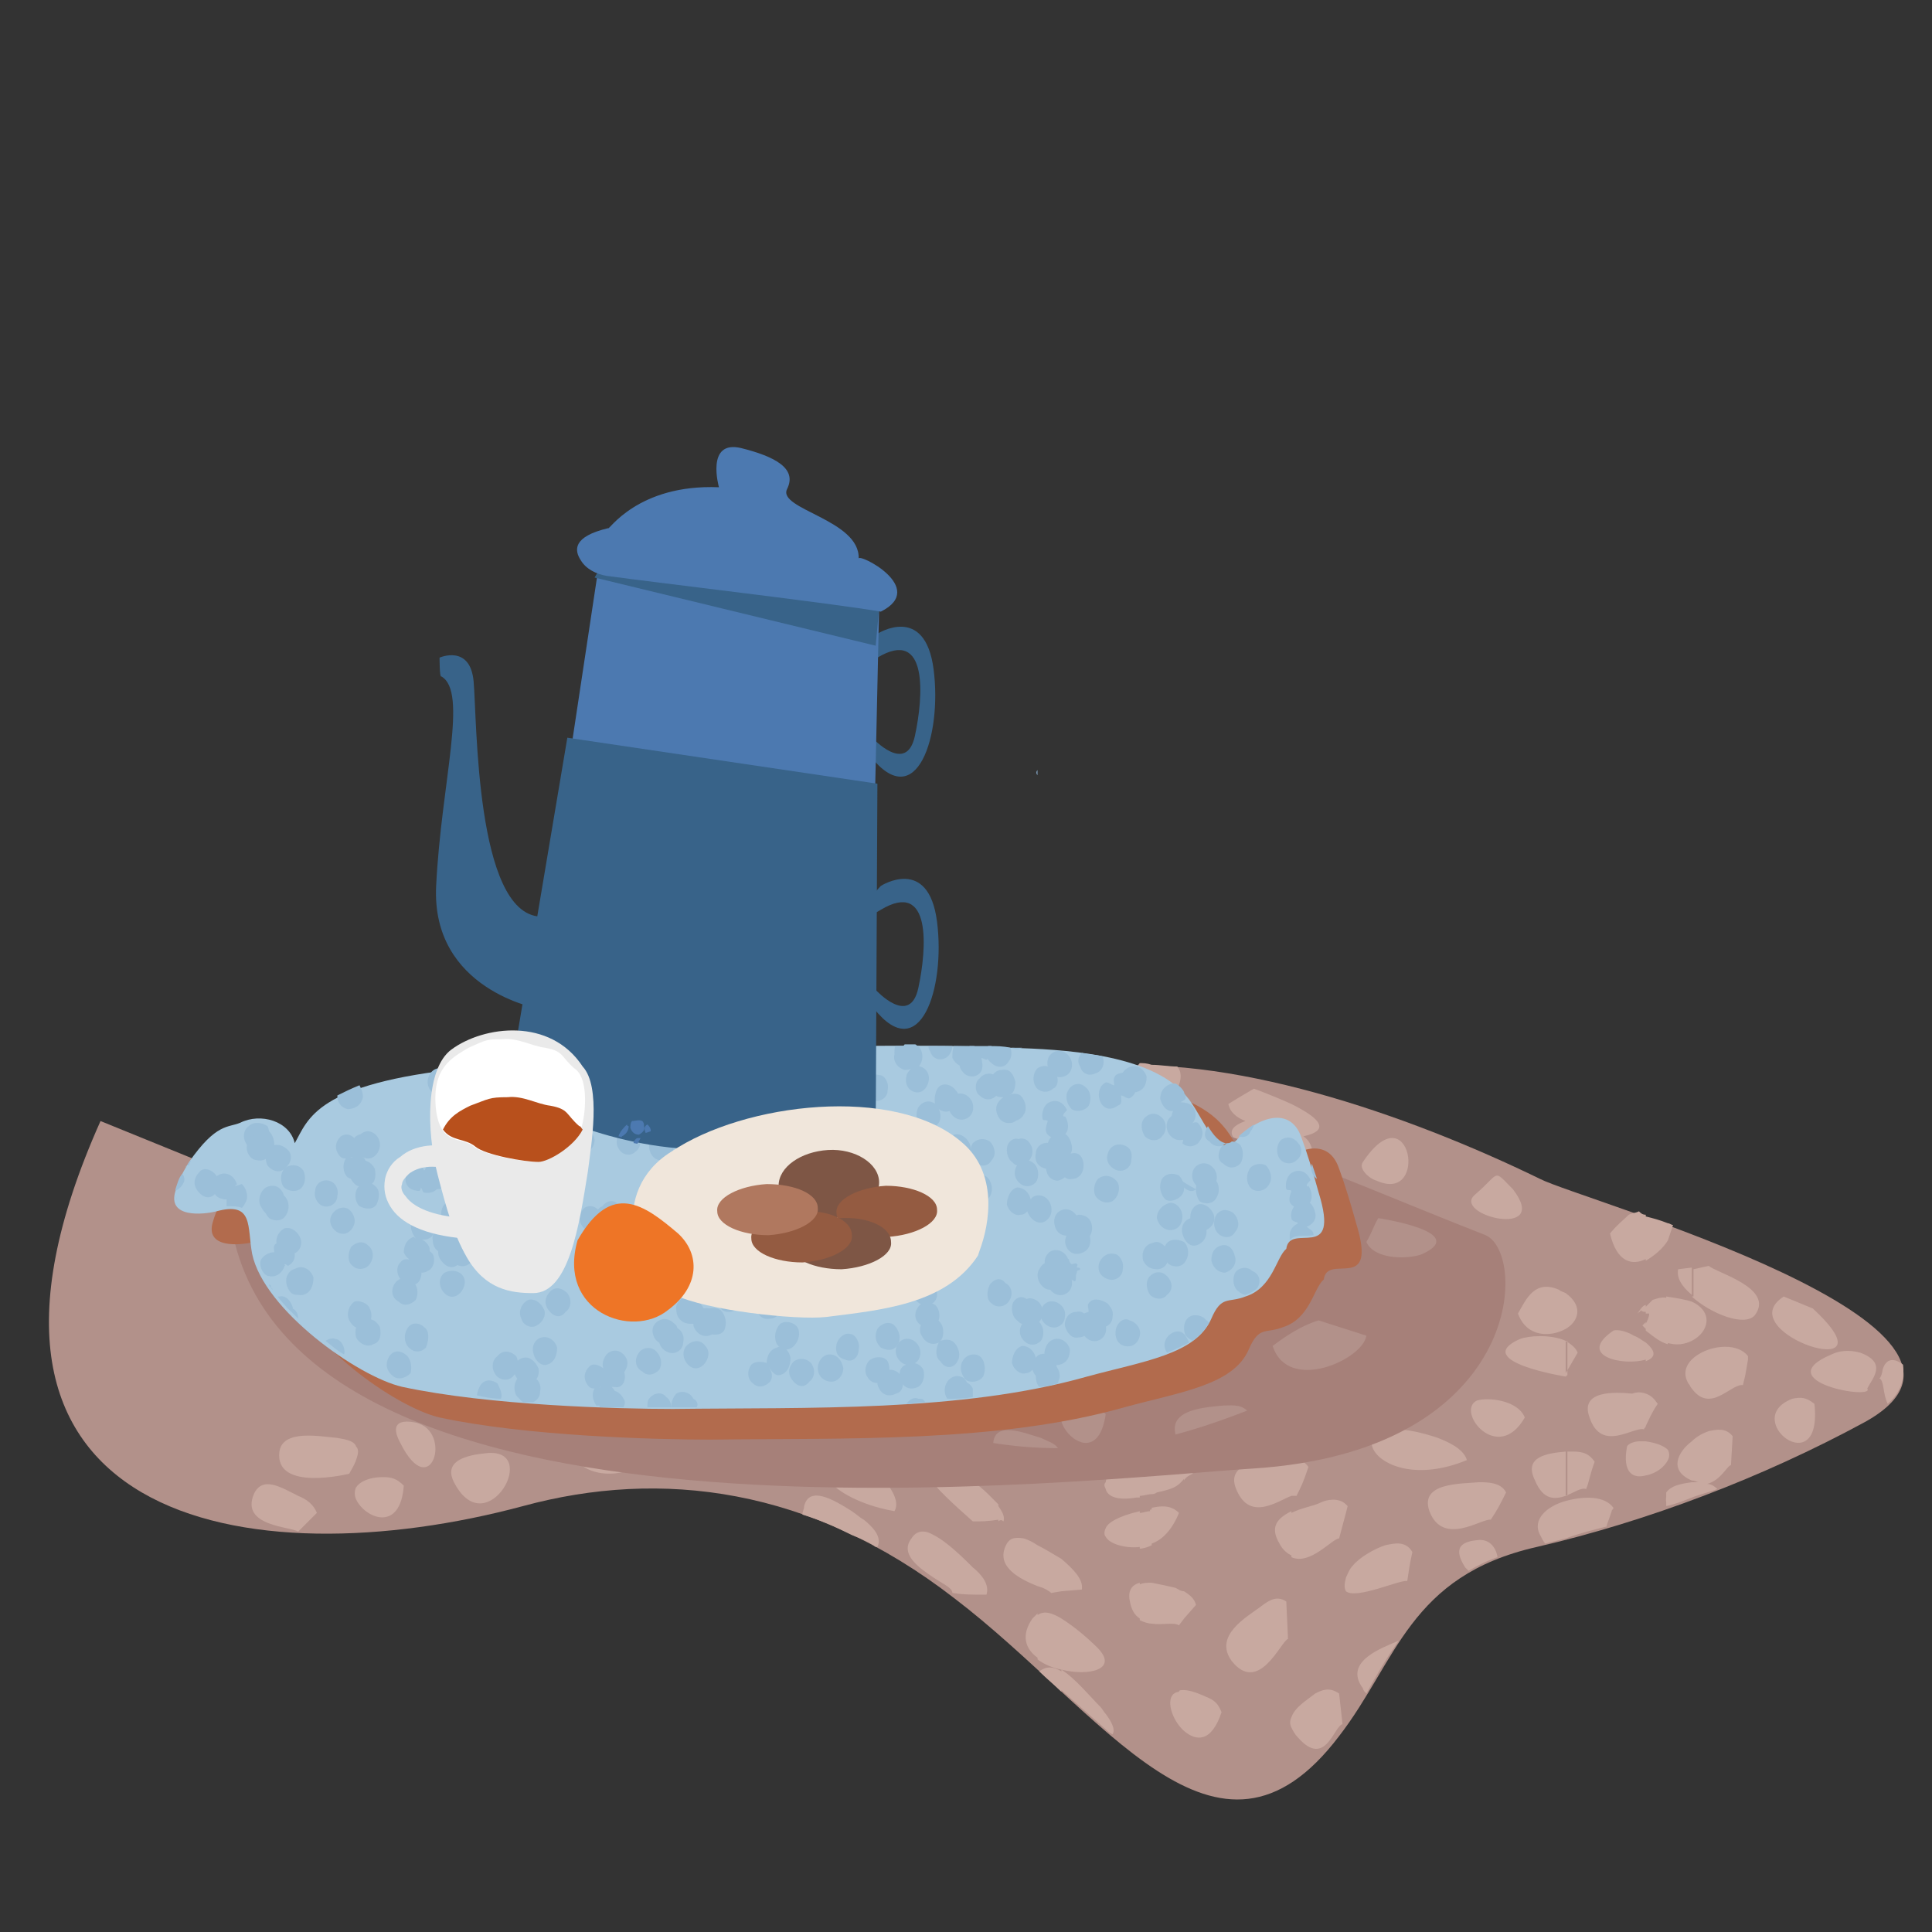 <?xml version="1.0" encoding="utf-8"?>
<!-- Generator: Adobe Illustrator 26.3.1, SVG Export Plug-In . SVG Version: 6.00 Build 0)  -->
<svg version="1.1" id="a" xmlns="http://www.w3.org/2000/svg" xmlns:xlink="http://www.w3.org/1999/xlink" x="0px" y="0px"
	 viewBox="0 0 113.4 113.4" style="enable-background:new 0 0 113.4 113.4;" xml:space="preserve">
<rect x="0" y="0" width="113.4" height="113.4" fill="#333333" stroke="none"/>
<style type="text/css">
	.st0{clip-path:url(#SVGID_00000150809857554153980290000004305125849641376145_);fill:#B2918A;}
	.st1{fill:#C8A9A0;}
	.st2{fill:#A68079;}
	.st3{fill:#B2918A;}
	.st4{fill:#B26B4D;}
	.st5{fill:#A9CAE0;}
	.st6{fill:#9BBFD9;}
	.st7{fill:#386389;}
	.st8{fill:#4C79B0;}
	.st9{clip-path:url(#SVGID_00000050627955592015529230000013959358429491248034_);fill:#4C79B0;}
	.st10{fill:#F0E6DB;}
	.st11{fill:#7E5645;}
	.st12{fill:#945B41;}
	.st13{fill:#B0785F;}
	.st14{fill:#EAEAEA;}
	.st15{fill:#FFFFFF;}
	.st16{fill:#B8501C;}
	.st17{fill:#EE7526;}
	.st18{fill:#7895B1;}
	.st19{fill:none;}
</style>
<g>
	<g>
		<defs>
			<rect id="SVGID_1_" x="-0.5" y="0.3" width="113.4" height="113.4"/>
		</defs>
		<clipPath id="SVGID_00000108309485127364760590000000819928943166426001_">
			<use xlink:href="#SVGID_1_"  style="overflow:visible;"/>
		</clipPath>
		<path style="clip-path:url(#SVGID_00000108309485127364760590000000819928943166426001_);fill:#B2918A;" d="M17.7,70.6L5.9,65.8
			c-10.6,23.7,8.8,26.9,24.8,22.6c8.1-2.2,16.9-1.1,25.3,5.4c8.8,6.7,15.4,17.6,22.6,8.1c3.4-4.4,4.1-9.4,11.6-11.1
			c6.5-1.5,13.3-4.1,19.2-7.3c10.3-5.6-16.7-13.1-19-14.3c-7.8-3.8-18.5-7.5-26.3-6.5c-11,1.5-12.1,3.6-21.3,6.9
			c-7.9,2.9-11.4,3.9-20.2,2C22.1,71.4,17.8,70.6,17.7,70.6L17.7,70.6z"/>
	</g>
	<path class="st1" d="M99.3,87.9V87c0.1,0,0.2,0,0.4,0c-0.1,0-0.2-0.1-0.4-0.1v-2.3c0.3-0.3,0.7-0.5,1-0.6c0.5-0.1,1-0.2,1.4,0.3
		l-0.1,1.7c-0.2,0-0.6,0.9-1.4,1.1c0.2,0,0.4,0.1,0.6,0.3C100.3,87.6,99.8,87.7,99.3,87.9L99.3,87.9L99.3,87.9z M99.3,81.5v-1.7
		c0.8-0.8,2.6-1.1,3.3-0.2c0,0.1,0,0.1,0,0.2c-0.2,1.1-0.1,0.7-0.3,1.5C101.6,81.2,100.4,83,99.3,81.5L99.3,81.5L99.3,81.5z
		 M99.3,78.7v-2.3C100.6,77,100.3,78.2,99.3,78.7L99.3,78.7L99.3,78.7z M99.3,76.1c1.1,1,3.1,1.8,3.7,1.1c1.2-1.6-2.3-2.5-2.7-2.9
		l-0.9,0.2V76.1L99.3,76.1L99.3,76.1z M110.8,82.4c0.8-0.7,1-1.5,0.9-2.3c-0.5-0.4-1-0.4-1.2,0.3c0,0.1-0.1,0.5-0.2,0.5
		C110.6,81,110.5,81.8,110.8,82.4L110.8,82.4L110.8,82.4z M106.4,76.8l-1.7-0.7C101.4,78.2,111.5,81.5,106.4,76.8L106.4,76.8
		L106.4,76.8z M105.2,82.1c-3.1,1.2,1.8,5,1.3,0.3C106,82,105.7,82,105.2,82.1L105.2,82.1L105.2,82.1z M109.2,79.4
		c1.6,0.6,0.7,1.5,0.4,2.1c0.5,0.7-5.9-0.4-2.1-2C107.9,79.3,108.5,79.2,109.2,79.4L109.2,79.4z M99.3,74.4v1.6
		c-0.6-0.5-0.9-1-0.8-1.5L99.3,74.4L99.3,74.4z M99.3,76.4v2.3c-0.4,0.2-0.9,0.3-1.5,0.1v-2.7C98.5,76.2,99,76.3,99.3,76.4
		L99.3,76.4L99.3,76.4z M99.3,79.8v1.7c-0.1-0.1-0.1-0.2-0.2-0.3C98.8,80.7,98.9,80.2,99.3,79.8L99.3,79.8L99.3,79.8z M99.3,84.6
		v2.3C97.9,86.3,98.5,85.2,99.3,84.6L99.3,84.6L99.3,84.6z M99.3,87v0.9c-0.5,0.2-1,0.4-1.5,0.5v-0.8C98.1,87.2,98.6,87.1,99.3,87
		L99.3,87L99.3,87z M97.9,85.7c0.1-0.2,0.1-0.4,0-0.6V85.7L97.9,85.7L97.9,85.7z M97.9,72.8v-1c0.1,0,0.2,0.1,0.3,0.1
		C98.1,72.2,98,72.5,97.9,72.8L97.9,72.8z M97.9,71.8v1c-0.3,0.5-0.8,0.9-1.3,1.2v-2.6C97,71.5,97.4,71.6,97.9,71.8L97.9,71.8
		L97.9,71.8z M97.9,76.2v2.7c-0.4-0.1-0.8-0.4-1.3-0.8v-0.4c0.1-0.2,0.2-0.4,0.2-0.6c-0.1,0-0.1,0-0.2,0v-0.4l0.4-0.4
		C97.3,76.2,97.6,76.1,97.9,76.2L97.9,76.2L97.9,76.2z M97.9,85.1v0.6c-0.2,0.4-0.7,0.8-1.3,0.9v-2C97.3,84.7,97.7,84.9,97.9,85.1
		L97.9,85.1L97.9,85.1z M97.9,87.6v0.8l0,0C97.7,88.1,97.8,87.8,97.9,87.6L97.9,87.6L97.9,87.6z M96.6,83.7v-1.9
		c0.3,0.1,0.5,0.3,0.7,0.6C96.9,83,96.8,83.3,96.6,83.7L96.6,83.7L96.6,83.7z M96.6,79.9v-1.1C97.3,79.4,97.1,79.7,96.6,79.9
		L96.6,79.9z M96.6,71.3v2.6c-0.8,0.4-1.7,0.2-2.1-1.5c0.5-0.6,0.7-0.7,1.1-1.1c0.2-0.1,0.4-0.1,0.6-0.2
		C96.3,71.2,96.4,71.3,96.6,71.3L96.6,71.3L96.6,71.3z M96.6,76.6V77c-0.1,0-0.2,0-0.3-0.1c0,0.1-0.1,0.1-0.2,0.2
		C96.2,77,96.4,76.6,96.6,76.6C96.5,76.6,96.5,76.6,96.6,76.6L96.6,76.6L96.6,76.6z M96.6,77.6v0.4c-0.1-0.1-0.2-0.2-0.2-0.2
		C96.4,77.8,96.5,77.7,96.6,77.6L96.6,77.6L96.6,77.6z M96.6,78.8c-0.2-0.1-0.4-0.3-0.7-0.4c-0.3-0.2-0.9-0.4-1.2-0.3
		c-2.2,1.5,0.6,2.1,1.9,1.7V78.8L96.6,78.8L96.6,78.8z M96.6,81.8v1.9c0,0.1-0.1,0.1-0.1,0.2c-0.6-0.2-2.5,1.4-3.2-0.7
		c-0.6-1.6,1.5-1.5,2.5-1.4C96.1,81.7,96.3,81.7,96.6,81.8L96.6,81.8L96.6,81.8z M96.6,84.6c-0.1,0-0.3,0-0.4,0
		c-0.2,0-0.6,0.1-0.7,0.3c-0.3,1.6,0.4,1.9,1.1,1.7V84.6L96.6,84.6L96.6,84.6z M91.9,90.3v-2.2c1.1-0.3,2.3-0.3,2.8,0.4
		c0,0.1-0.1,0.1-0.1,0.2c-0.2,0.6-0.3,0.8-0.3,0.9C93.5,89.8,92.7,90,91.9,90.3L91.9,90.3L91.9,90.3z M91.9,87.8
		c0.5-0.2,0.9-0.5,1.2-0.4c0.2-0.5,0.2-0.8,0.5-1.6c-0.4-0.6-0.9-0.6-1.4-0.6c-0.1,0-0.1,0-0.2,0V87.8L91.9,87.8L91.9,87.8z
		 M91.9,80.6v-1.9c0.3,0.2,0.6,0.4,0.7,0.7L91.9,80.6L91.9,80.6z M91.9,78v-2.1C93,76.7,92.6,77.6,91.9,78L91.9,78z M91.9,75.9V78
		c-0.9,0.5-2.3,0.5-2.8-0.9c0.5-0.9,1-2,2.4-1.4C91.6,75.8,91.7,75.8,91.9,75.9L91.9,75.9L91.9,75.9z M91.9,78.7
		c-0.9-0.4-2.2-0.3-2.7-0.1c-2.9,1.3,2.7,2.2,2.7,2.2l0.1-0.1V78.7L91.9,78.7L91.9,78.7z M91.9,85.2v2.6c-0.6,0.2-1.3,0.3-1.8-0.9
		C89.4,85.5,90.8,85.3,91.9,85.2L91.9,85.2L91.9,85.2z M91.9,88.1v2.2c-0.4,0.1-0.8,0.2-1.2,0.3c-0.1-0.1-0.2-0.3-0.3-0.5
		C89.9,89.2,90.8,88.4,91.9,88.1L91.9,88.1L91.9,88.1z M79,93.4v-0.8c0.1-0.2,0.2-0.5,0.4-0.7c0.4-0.5,1.3-1,1.9-1.2
		c0.5-0.1,1.2-0.3,1.6,0.4c-0.2,0.9-0.2,1.1-0.3,1.7C82.2,92.7,79.6,93.9,79,93.4L79,93.4L79,93.4z M79,88.8v-0.5
		c0,0,0.1,0.1,0.1,0.1L79,88.8L79,88.8z M79,84.2v-2.2c0,0,0,0,0,0c0.6,0.1,1.1,0.2,1.4,0.9C80,83.6,79.5,84,79,84.2L79,84.2
		L79,84.2z M79,79.7v-2.4C80.9,77.7,80.3,78.9,79,79.7L79,79.7L79,79.7z M80.2,99.4c0.6-1.1,1.2-2.1,1.9-3.1l0,0
		c-0.9,0.4-3.3,1.2-2.1,2.8C80,99.2,80.1,99.3,80.2,99.4L80.2,99.4L80.2,99.4z M86.2,92.2c0.5-0.3,1.1-0.6,1.7-0.8
		c-0.1-0.6-0.5-1.1-1.2-1c-1,0.1-1.4,0.5-0.7,1.6C86.1,92.1,86.1,92.1,86.2,92.2L86.2,92.2L86.2,92.2z M80,68.2
		c2.8-4.2,3.9,2.5,0.8,1.1C80.4,69.2,79.7,68.6,80,68.2L80,68.2L80,68.2z M86.7,82.2c-1.3,0.6,1.2,3.8,2.8,1
		C89.1,82.2,87.4,82,86.7,82.2L86.7,82.2L86.7,82.2z M84.4,84.4c-6.5-2.2-4.1,3.7,1.7,1.3C85.9,85,84.9,84.6,84.4,84.4L84.4,84.4
		L84.4,84.4z M80.9,71.5c0,0,5.4,0.8,2.6,2.1c-0.7,0.3-2.8,0.4-3.3-0.7C80.6,72.2,80.6,72,80.9,71.5L80.9,71.5L80.9,71.5z
		 M88.8,69.8c-1.2-1.2-0.7-1-2.2,0.3C85.1,71.3,91.1,72.8,88.8,69.8L88.8,69.8L88.8,69.8z M85.5,75.1c3,1.2-0.7,4.6-2.2,1.8
		C83.7,75.9,84,74.7,85.5,75.1L85.5,75.1L85.5,75.1z M86.8,87c0.5,0,1.3,0,1.6,0.6c-0.4,0.8-0.5,1-0.9,1.6c-0.5-0.1-2.8,1.6-3.6-0.5
		C83.3,87,85.8,87.1,86.8,87L86.8,87z M75.8,64.8c1.4,0.7,2.5,1.5,0.7,1.9c0.3,0.2,0.4,0.4,0.5,0.7l-1.2,0.9V64.8L75.8,64.8
		L75.8,64.8z M79,77.4v2.4c-1,0.6-2.3,0.9-3.2,0.5v-2c0.9-0.6,1.9-1,3.1-0.9C79,77.3,79,77.3,79,77.4L79,77.4L79,77.4z M79,82.1v2.2
		C76.8,85.2,74.9,81.6,79,82.1L79,82.1L79,82.1z M79,88.3v0.5l-0.4,1.5c-0.4,0-1.7,1.6-2.8,1.1v-2.6c0.6-0.3,1.3-0.4,1.7-0.6
		C77.9,88,78.6,87.9,79,88.3L79,88.3L79,88.3z M79,92.6v0.8C78.9,93.2,78.9,93,79,92.6L79,92.6L79,92.6z M75.8,101.4v-0.6
		c0.2-0.6,0.9-1,1.4-1.4c0.4-0.2,0.8-0.4,1.4,0l0.2,1.8c-0.5,0.1-1,2.6-2.6,0.8C76,101.8,75.9,101.6,75.8,101.4L75.8,101.4
		L75.8,101.4z M75.8,87.8v-2.2c0.4,0,0.7,0.1,1,0.5c-0.3,0.9-0.4,1.1-0.7,1.7C76,87.8,75.9,87.8,75.8,87.8L75.8,87.8L75.8,87.8z
		 M75.8,70.9v-1.7c0.9,0,2.8,0.4,3.1,1.5l-1.1,1.1C77.8,71.8,76.7,71.4,75.8,70.9L75.8,70.9z M73.6,63.9c0,0,1.1,0.4,2.2,0.9v3.5
		l-0.1,0.1c0,0-5.4-1.6-2.6-2.6c-0.5-0.2-0.9-0.5-1-1C72.9,64.3,73.1,64.2,73.6,63.9L73.6,63.9L73.6,63.9z M75.8,69.2v1.7
		c-1.1-0.6-2-1.3-0.2-1.7C75.6,69.3,75.7,69.2,75.8,69.2L75.8,69.2L75.8,69.2z M75.8,78.2v2c-0.5-0.2-0.9-0.6-1.1-1.2
		C75.1,78.7,75.4,78.5,75.8,78.2L75.8,78.2L75.8,78.2z M75.8,85.6v2.2c-0.8,0.3-2.4,1.5-3.2-0.3c-0.8-1.7,1.6-1.8,2.6-1.9
		C75.3,85.6,75.6,85.6,75.8,85.6L75.8,85.6L75.8,85.6z M75.8,88.7c-0.8,0.4-1.3,0.9-0.7,1.9c0.2,0.4,0.5,0.6,0.7,0.7V88.7L75.8,88.7
		L75.8,88.7z M75.8,100.8v0.6C75.7,101.2,75.7,101,75.8,100.8L75.8,100.8L75.8,100.8z M69.5,101.6v-2.4c0.4,0,1.1,0.3,1.3,0.4
		c0.5,0.2,0.7,0.4,0.9,0.9C71.1,102.3,70.2,102.2,69.5,101.6L69.5,101.6L69.5,101.6z M69.5,95v-1.6c0.3,0.2,0.6,0.4,0.7,0.8L69.5,95
		L69.5,95z M69.5,86.9v-1.6c0.2,0.2,0.4,0.6,0.6,1c0,0.1-0.1,0.1-0.1,0.2C69.8,86.6,69.6,86.7,69.5,86.9L69.5,86.9L69.5,86.9z
		 M69.5,85c1,1,2.7-0.4,3.1-0.3l0.8-1.6c-0.4-0.6-1.1-0.6-1.6-0.5c-0.6,0.1-1.6,0.1-2.3,0.5V85L69.5,85L69.5,85z M69.5,81.2v-3.1
		c0,0,0.1,0,0.1,0C71.8,78.4,70.9,80.7,69.5,81.2L69.5,81.2L69.5,81.2z M69.5,77.2v-4.3c0.6,0.1,1.1,0.4,1.3,0.9l-0.9,1.3
		c0,0-0.1,0-0.3,0c0.3,0.1,0.6,0.3,0.7,0.7L69.5,77.2C69.5,77.2,69.5,77.2,69.5,77.2L69.5,77.2L69.5,77.2z M69.5,71.5v-1.8
		c1.1,0,3.2,0.2,3.5,1.3c-0.6,0.6-0.8,0.8-1.3,1.2C71.5,72.1,70.5,71.9,69.5,71.5L69.5,71.5L69.5,71.5z M75.3,75.4
		c0.2-0.5-0.6-0.9-1.1-1C70.1,73.4,73.7,79,75.3,75.4L75.3,75.4L75.3,75.4z M74,94.3c-0.8,0.6-2.8,1.7-1.7,3.2
		c1.6,2,2.9-1.2,3.3-1.3L75.5,94C74.9,93.6,74.4,94,74,94.3L74,94.3z M69.5,69.7v1.8c-1.6-0.5-3-1.2-0.5-1.8
		C69.1,69.8,69.3,69.7,69.5,69.7L69.5,69.7L69.5,69.7z M69.5,72.9v4.3c-0.4-0.1-1.2,0.4-1.9,0.2v-4.6C68.1,72.7,68.8,72.7,69.5,72.9
		L69.5,72.9L69.5,72.9z M69.5,78.1v3.1c-0.6,0.2-1.3,0.1-1.9-0.5v-0.4C67.7,79,68.1,78.1,69.5,78.1L69.5,78.1L69.5,78.1z M69.5,83v2
		c-0.2-0.1-0.3-0.3-0.4-0.6C68.7,83.7,69,83.2,69.5,83L69.5,83L69.5,83z M69.5,85.2c-0.5-0.6-1.2-0.7-1.9-0.6v3.1
		c0.2,0,0.3-0.1,0.3-0.1c0.9-0.2,1.2-0.3,1.6-0.8V85.2L69.5,85.2L69.5,85.2z M69.5,93.4V95l-0.3,0.4c-0.3-0.2-1,0-1.6-0.1v-2.4
		c0.5,0.1,1,0.2,1.4,0.3C69.2,93.3,69.3,93.4,69.5,93.4L69.5,93.4L69.5,93.4z M69.5,99.2v2.4c-0.8-0.7-1.2-2.2-0.3-2.3
		C69.2,99.2,69.3,99.2,69.5,99.2L69.5,99.2L69.5,99.2z M67.6,90.6v-2.1c0.5-0.1,1.1-0.2,1.6,0.3C68.8,89.8,68.2,90.4,67.6,90.6
		L67.6,90.6L67.6,90.6z M67.6,67.3v-2.4c0.9,0.3,2.2-1.5,1.5-2.3c-0.5,0-1-0.1-1.5-0.1v2.4c0.3,0.1,0.6,0.4,0.8,1
		C68.6,66.5,68.2,67,67.6,67.3L67.6,67.3z M67.6,62.5v2.4c-0.2-0.1-0.5-0.1-0.7-0.1v2.7c0.2,0,0.5-0.1,0.7-0.2v-2.4
		c-0.3-0.1-0.5-0.4-0.7-0.9v-1.6C67.1,62.4,67.3,62.4,67.6,62.5L67.6,62.5L67.6,62.5z M67.6,72.8v4.6c-0.2,0-0.5-0.1-0.7-0.4v-2
		c0.1,0,0.2,0,0.2-0.1c-0.1-0.1-0.2-0.2-0.2-0.3V73c0,0,0.1-0.1,0.1-0.1C67.1,72.9,67.3,72.8,67.6,72.8L67.6,72.8L67.6,72.8z
		 M67.6,80.2v0.4c0,0,0,0,0,0C67.5,80.5,67.6,80.3,67.6,80.2L67.6,80.2L67.6,80.2z M67.6,84.6v3.1c-0.2,0-0.5,0.1-0.7,0.1v-3
		C67.1,84.8,67.3,84.7,67.6,84.6L67.6,84.6L67.6,84.6z M67.6,88.6v2.1c-0.2,0.1-0.5,0.2-0.7,0.2v-2.1c0.2,0,0.4-0.1,0.6-0.1
		C67.5,88.6,67.5,88.6,67.6,88.6L67.6,88.6L67.6,88.6z M67.6,92.9v2.4c-0.2,0-0.5-0.1-0.7-0.2v-2.1C67.1,92.9,67.3,92.9,67.6,92.9
		L67.6,92.9L67.6,92.9z M66.9,69.7v-1.5C67.6,68.5,67.4,69.1,66.9,69.7L66.9,69.7z M66.9,62.4V64c-0.1-0.2-0.1-0.4-0.2-0.7
		C66.7,63,66.6,62.7,66.9,62.4C66.8,62.4,66.8,62.4,66.9,62.4L66.9,62.4L66.9,62.4z M66.9,64.8v2.7c-0.7,0.1-1.5-0.1-2-0.5v-0.8
		l0.4-1C65.6,65.3,66.3,64.9,66.9,64.8L66.9,64.8L66.9,64.8z M66.9,68.2v1.5c-0.5,0.6-1.4,1.2-2,1.5v-2.8c0.3-0.2,0.7-0.3,1.1-0.4
		C66.4,68.1,66.7,68.1,66.9,68.2L66.9,68.2L66.9,68.2z M66.9,73v1.7C66.5,74.1,66.4,73.3,66.9,73L66.9,73L66.9,73z M66.9,75.1v2
		c-0.2-0.2-0.3-0.4-0.4-0.8C66.3,75.6,66.4,75.2,66.9,75.1L66.9,75.1L66.9,75.1z M66.9,84.9v3c-0.1,0-0.2,0-0.2,0
		c-1.2,0.2-1.7-0.1-1.8-0.5V87C65,86.2,65.9,85.3,66.9,84.9L66.9,84.9L66.9,84.9z M66.9,88.7v2.1c-0.9,0.1-1.8-0.2-2-0.6v-0.5
		C65,89.4,65.6,89,66.9,88.7L66.9,88.7L66.9,88.7z M66.9,92.9V95c-0.3-0.2-0.5-0.5-0.6-1.1C66.2,93.3,66.5,93,66.9,92.9L66.9,92.9
		L66.9,92.9z M64.9,101.5v-0.9c0.3,0.4,0.6,0.9,0.4,1.2C65.1,101.7,65,101.6,64.9,101.5L64.9,101.5L64.9,101.5z M64.9,83.2V83
		c0,0,0,0,0,0C64.9,83.1,64.9,83.1,64.9,83.2L64.9,83.2L64.9,83.2z M64.9,72.9v-1.1C65.2,72.2,65.2,72.6,64.9,72.9L64.9,72.9z
		 M64.9,66.1v0.8c-0.1-0.1-0.2-0.2-0.2-0.3L64.9,66.1L64.9,66.1z M64.9,68.4v2.8c-0.2,0.1-0.4,0.2-0.6,0.2c0.3,0.1,0.4,0.3,0.6,0.4
		v1.1c-0.5,0.5-1.5,0.9-2.6,1v-2.7c0.3,0,0.5,0,0.8,0c0,0-0.1-0.1-0.1-0.1l0.7-1.8C63.8,69.2,64.2,68.8,64.9,68.4L64.9,68.4
		L64.9,68.4z M64.9,83v0.2c-0.4,2.6-2.2,1.4-2.6,0.3v-0.6c0.1-0.3,0.6-0.6,1.4-0.5C64.2,82.4,64.5,82.5,64.9,83L64.9,83L64.9,83z
		 M64.9,87v0.4C64.8,87.2,64.8,87.1,64.9,87L64.9,87L64.9,87z M64.9,89.7v0.5C64.8,90.1,64.8,89.9,64.9,89.7L64.9,89.7L64.9,89.7z
		 M64.9,100.6v0.9c-0.8-0.7-1.7-1.5-2.6-2.3v-1.2c0.8,0.5,1.7,1.6,2.3,2.2C64.7,100.3,64.8,100.5,64.9,100.6L64.9,100.6L64.9,100.6z
		 M62.3,98c1.6,0.4,3.4,0,2.1-1.3c-0.5-0.5-1.3-1.2-2.1-1.7V98L62.3,98L62.3,98z M62.3,93.4v-1.9c0.7,0.6,1.3,1.2,1.2,1.8L62.3,93.4
		L62.3,93.4z M62.3,85.6L62.3,85.6c0-0.1,0-0.2,0-0.2V85.6L62.3,85.6z M62.3,82.2c1.7,0.3,4-1.9,1.3-2.8c-0.5-0.1-1,0.1-1.3,0.2
		V82.2L62.3,82.2L62.3,82.2z M62.3,78.9v-2.5c1,0,2.1,0.2,2.4,0.8c-0.6,0.8-0.8,1-1.3,1.5C63.3,78.6,62.9,78.7,62.3,78.9L62.3,78.9
		L62.3,78.9z M62.3,66.2c1.7-0.4,3.1-2.2,0.8-2.9c-0.3,0-0.5,0-0.8,0V66.2L62.3,66.2z M62.3,63.3v2.9c-0.5,0.1-1,0.1-1.4-0.1v2.7
		c0.4,0.4,0.9,0.3,1.1-1.2c0-0.4,0.1-0.9-0.3-1.3c-0.3-0.3-0.6-0.6-0.8-0.7v-1.8C61.2,63.7,61.7,63.4,62.3,63.3L62.3,63.3L62.3,63.3
		z M62.3,71.2v2.7c-0.5,0-1,0-1.4,0v-2.5C61.2,71.4,61.7,71.3,62.3,71.2L62.3,71.2L62.3,71.2z M62.3,76.3v2.5
		c-0.4,0.1-0.9,0.2-1.4,0.2v-2.6C61.3,76.4,61.8,76.3,62.3,76.3L62.3,76.3L62.3,76.3z M62.3,79.6v2.6c-0.5-0.1-0.9-0.4-1.2-1
		l0.7-1.4C61.9,79.9,62,79.8,62.3,79.6L62.3,79.6L62.3,79.6z M62.3,82.9v0.6C62.2,83.3,62.2,83,62.3,82.9L62.3,82.9L62.3,82.9z
		 M62.3,85.4v0.2l-1.1,1c-0.1,0-0.2-0.1-0.3-0.1v-2.1c0.1,0,0.2,0.1,0.3,0.1C61.7,84.6,62.1,84.9,62.3,85.4L62.3,85.4L62.3,85.4z
		 M62.3,91.5v1.9l-0.6,0.1c-0.1-0.1-0.4-0.3-0.8-0.4v-2.4C61.3,90.9,61.8,91.2,62.3,91.5L62.3,91.5L62.3,91.5z M62.3,95v3
		c-0.5-0.1-1-0.3-1.4-0.6v-2.6C61.3,94.5,61.8,94.7,62.3,95L62.3,95L62.3,95z M62.3,98.1c-0.5-0.3-0.9-0.3-1.3,0
		c0.4,0.4,0.9,0.8,1.3,1.2V98.1L62.3,98.1z M60.9,63.8v1.8c-1.9-1.4-0.9,2.3,0,3.2v-2.7c-0.4-0.2-0.7-0.5-1-0.9
		c0.4-0.8,0.5-1,0.9-1.5C60.8,63.8,60.9,63.8,60.9,63.8L60.9,63.8L60.9,63.8z M60.9,71.4v2.5c-0.7-0.1-1.4-0.5-1.7-1.1
		c0.8-0.7,0.9-0.9,1.5-1.3C60.8,71.4,60.8,71.4,60.9,71.4L60.9,71.4L60.9,71.4z M60.9,76.5v2.6c-0.7,0-1.3-0.3-1.6-1.2
		c-0.2-0.7,0-1,0.6-1.2C60.1,76.6,60.5,76.5,60.9,76.5L60.9,76.5L60.9,76.5z M60.9,84.4v2.1c-0.6-0.1-1.8,0.1-2.3-0.6v-1.7
		C59.1,83.7,60.1,84.1,60.9,84.4L60.9,84.4L60.9,84.4z M60.9,90.7v2.4c-1-0.4-2.4-1.1-1.9-2.3c0.2-0.5,0.5-0.6,1.1-0.5
		C60.4,90.4,60.6,90.5,60.9,90.7L60.9,90.7L60.9,90.7z M60.9,94.7v2.6c-0.7-0.5-1-1.3-0.3-2.3C60.7,94.9,60.8,94.8,60.9,94.7
		L60.9,94.7L60.9,94.7z M58.6,89.3v-0.9c0.2,0.3,0.4,0.6,0.3,0.9C58.8,89.2,58.7,89.2,58.6,89.3L58.6,89.3z M58.6,84.1v1.7
		c-0.2-0.2-0.3-0.5-0.3-0.9C58.3,84.5,58.4,84.2,58.6,84.1L58.6,84.1L58.6,84.1z M58.6,88.3v0.9c-0.7,0.1-0.9,0.1-1.5,0.1
		c-0.2-0.2-1.4-1.2-2.2-2.1v-1.4c0.2,0.1,0.5,0.2,0.8,0.3c0.7,0.3,1.7,1,2.3,1.6C58.2,87.9,58.4,88.1,58.6,88.3L58.6,88.3L58.6,88.3
		z M54.8,92.6v-2.5c0.8,0.4,1.8,1.4,2.3,1.9c0.5,0.4,1,1,0.8,1.6c-1,0-1.3,0-2-0.1C55.9,93.2,55.4,93,54.8,92.6L54.8,92.6L54.8,92.6
		z M54.8,84.4v-0.3c0,0.1,0.1,0.1,0.1,0.2C54.9,84.4,54.9,84.4,54.8,84.4L54.8,84.4L54.8,84.4z M54.8,80.4c0.6,1.6,3.6,4.6,2.7,1
		c-0.1-0.4-0.3-1-0.8-1.3c-1.2-0.6-1.8-0.7-2-0.5V80.4L54.8,80.4z M54.8,79.7v0.7C54.7,80.1,54.7,79.8,54.8,79.7L54.8,79.7
		L54.8,79.7z M54.8,84.1v0.3c-2.2,3.1-3.6-2.5-0.9-1.1C54.3,83.6,54.6,83.7,54.8,84.1L54.8,84.1L54.8,84.1z M54.8,85.9
		c-1.5-0.4-0.9,0.4,0,1.4V85.9L54.8,85.9L54.8,85.9z M54.8,90.1v2.5c-0.9-0.6-2-1.4-1.3-2.3C53.8,89.8,54.3,89.8,54.8,90.1
		L54.8,90.1L54.8,90.1z M50,90.1v-1.4c0.3,0.2,0.5,0.4,0.7,0.5c0.5,0.4,1.1,1,0.8,1.6l-0.1,0C51,90.5,50.5,90.3,50,90.1L50,90.1
		L50,90.1z M50,87.9c0.6,0.3,1.4,0.6,2.5,0.8c0.3-0.5-0.1-1.2-0.5-1.7c-0.7-0.8-1.4-1.3-2-1.5V87.9L50,87.9z M50,85.6v2.3
		C47.4,86.6,48.3,85,50,85.6L50,85.6L50,85.6z M50,88.7c-1.1-0.7-2.5-1.5-2.8-0.3c0,0.2-0.1,0.3-0.1,0.5c1,0.3,1.9,0.7,2.9,1.2V88.7
		L50,88.7L50,88.7z M44.8,87v-2l0.1,0C46.9,85.9,46.1,86.8,44.8,87L44.8,87L44.8,87z M44.8,84.2v-2.4c1.4,0.2,3.3,1.3,3.1,2.4
		c-1.1,0.4-1.2,0.4-2.3,0.2C45.6,84.4,44.8,84.3,44.8,84.2C44.8,84.2,44.8,84.2,44.8,84.2L44.8,84.2z M44.8,81.8v2.4
		c-0.5-0.2-1-0.8-1.2-1.3C43.1,81.9,43.8,81.7,44.8,81.8L44.8,81.8L44.8,81.8z M44.8,85c-1.1-0.5-3.3-1.5-3.4,0.1
		c-0.1,1.7,1.9,2.2,3.4,1.9V85L44.8,85L44.8,85z M20.9,88v-0.7c0.2-0.3,0.7-0.6,1.6-0.6c0.5,0,0.8,0.1,1.2,0.5
		C23.5,90,21.4,89.1,20.9,88L20.9,88L20.9,88z M20.9,85.7v-0.8C21.1,85.1,21,85.4,20.9,85.7L20.9,85.7L20.9,85.7z M27.9,81
		c1.4-0.2,1.3,1.2,1.2,1.9c0.5-0.5,2.5-1,3.3,0.1c-0.6,1.3-4.6,2.9-3.6,0.4C27.8,84.5,24.9,81.6,27.9,81L27.9,81L27.9,81z
		 M24.4,83.5c-1-0.2-1.5,0.1-0.9,1.2C25.3,88.3,26.6,84,24.4,83.5L24.4,83.5L24.4,83.5z M36.9,84.4c-0.8-0.1-1.4-0.1-2.1,0
		c-2.8,0.7,0.4,3.6,3.6,1.1C38.3,84.8,37.4,84.6,36.9,84.4L36.9,84.4L36.9,84.4z M38.6,81.2c0.5,0.2,1.3,0.6,1.5,1.2
		C35.5,85.3,34.2,79.8,38.6,81.2L38.6,81.2L38.6,81.2z M28.5,85.3c-1,0.1-2.6,0.4-1.8,1.8C28.6,90.6,31.8,84.9,28.5,85.3L28.5,85.3z
		 M20.9,84.9c-0.1-0.3-0.5-0.4-1.1-0.5c-1.1-0.1-3.2-0.5-3.4,0.8c-0.3,2.4,4.1,1.3,4.1,1.3c0.1-0.2,0.3-0.5,0.4-0.8V84.9L20.9,84.9
		L20.9,84.9z M20.9,87.3V88C20.8,87.8,20.8,87.5,20.9,87.3L20.9,87.3L20.9,87.3z M17.5,87.8c0.5,0.2,0.9,0.5,1.1,1l-1.1,1.1
		c-0.4-0.3-3.4-0.3-2.6-2.2C15.4,86.6,16.5,87.3,17.5,87.8L17.5,87.8z"/>
	<path class="st2" d="M13.7,72.6c4.4,19.6,50.3,14.2,59.8,13.6c15.9-1,16.2-12.6,13.7-13.7C77.5,68.7,70,65,62.7,65
		C50.3,65,13.7,72.6,13.7,72.6L13.7,72.6z"/>
	<path class="st3" d="M66.8,76.9v-0.3c0.7,0,1.4-0.1,1.7-0.1c0.5-0.1,1-0.1,1.5-0.1l-0.4,0.8C69,77,67.6,78,66.8,76.9L66.8,76.9
		L66.8,76.9z M66.8,76.1v-1c0.1,0,0.2-0.1,0.3-0.1c-0.1-0.1-0.2-0.2-0.3-0.4v-1.6c0.1-0.1,0.1-0.1,0.2-0.1c0.7-0.2,3.2-0.4,3.8,0.8
		l-0.9,1.3c0,0-0.1,0-0.3,0c0.1,0,0.3,0.1,0.4,0.2C68.8,75.6,67.8,75.9,66.8,76.1L66.8,76.1L66.8,76.1z M66.8,69.8v-0.5
		c0.1,0,0.3,0,0.4,0C67.1,69.4,67,69.6,66.8,69.8L66.8,69.8L66.8,69.8z M69,84.2c1.5-0.4,2.9-0.9,4.2-1.4c-0.4-0.4-1-0.3-1.4-0.3
		C70.8,82.6,68.6,82.7,69,84.2L69,84.2L69,84.2z M80.2,78.4c-0.9-0.3-1.9-0.6-2.8-0.9c-1,0.3-1.9,0.9-2.7,1.5
		C75.6,81.8,80,79.8,80.2,78.4L80.2,78.4L80.2,78.4z M72.4,74.8c0.7-0.1,1.4-0.3,2.1-0.4c-0.1,0-0.1,0-0.2-0.1
		C73.1,74.1,72.5,74.3,72.4,74.8L72.4,74.8L72.4,74.8z M78.9,70.8c-1.4-0.3-2.9-0.5-4.2-0.7c0.4,0.8,3.2,1.8,3.2,1.8L78.9,70.8
		L78.9,70.8L78.9,70.8z M69,69.8c-4.1,0.9,2.2,2.1,2.8,2.5c0.5-0.4,0.6-0.5,1.3-1.2C72.6,69.8,69.7,69.7,69,69.8L69,69.8L69,69.8z
		 M80.9,71.5c0,0,5.4,0.8,2.6,2.1c-0.7,0.3-2.8,0.4-3.3-0.7C80.6,72.2,80.6,72,80.9,71.5L80.9,71.5L80.9,71.5z M69.6,78.1
		c3.1,0.4,0,4.9-2.1,2.5C67.6,79.2,68,78,69.6,78.1L69.6,78.1z M54.8,84.1L54.8,84.1C54.8,84.1,54.8,84.1,54.8,84.1L54.8,84.1
		L54.8,84.1z M66.8,69.3v0.5c-0.7,0.8-1.9,1.5-2.5,1.6c3.2,1.7-3.8,4-5,1.3c0.8-0.7,0.9-0.9,1.5-1.3c0.1,0,1.3-0.3,2.3-0.3
		c0,0-0.1-0.1-0.1-0.1l0.6-1.5C64.6,69.4,65.7,69.3,66.8,69.3L66.8,69.3L66.8,69.3z M66.8,73.1c-0.3,0.3-0.3,1,0,1.6V73.1L66.8,73.1
		L66.8,73.1z M66.8,75.1c-0.4,0.2-0.5,0.5-0.3,1.1c0.1,0,0.2-0.1,0.3-0.1V75.1L66.8,75.1L66.8,75.1z M66.8,76.6v0.3
		c-0.1-0.1-0.1-0.2-0.2-0.3L66.8,76.6L66.8,76.6z M54.8,80.3v-0.5c0.2-0.3,0.7-0.3,2,0.4c0.5,0.3,0.7,0.8,0.8,1.3
		C58.4,85.2,55.2,81.9,54.8,80.3L54.8,80.3L54.8,80.3z M58.3,84.7c1.3,0.2,2.5,0.3,3.8,0.3c-0.2-0.3-0.6-0.4-1-0.6
		C60.1,84.1,58.4,83.4,58.3,84.7L58.3,84.7L58.3,84.7z M64.4,76.8c-0.9,0.1-1.6,0.2-1.7,0.5C62.8,77.2,63.4,77,64.4,76.8
		c-1.1-0.8-3.8-0.3-4.5-0.1c-0.5,0.2-0.8,0.5-0.6,1.2c0.6,2.2,3.7,0.6,4.1,0.7c0.5-0.5,0.6-0.7,1.3-1.5C64.7,77,64.6,76.9,64.4,76.8
		L64.4,76.8L64.4,76.8z M63.7,82.4c0.5,0.1,0.8,0.2,1.2,0.6C64.3,87.3,60.1,82,63.7,82.4L63.7,82.4L63.7,82.4z M63.6,79.4
		c3.4,1.2-1.3,4.6-2.5,1.8l0.7-1.4C62,79.9,62.8,79.2,63.6,79.4L63.6,79.4z M52.5,83.6c0.8,0.2,1.5,0.4,2.3,0.5V84
		c-0.2-0.3-0.5-0.5-0.9-0.7C53.1,82.9,52.7,83.2,52.5,83.6L52.5,83.6L52.5,83.6z M54.8,79.8v0.5C54.7,80.1,54.7,79.9,54.8,79.8
		L54.8,79.8z"/>
	<path class="st4" d="M61.6,63.3c2.8,0.1,8.1,0.3,10.2,2.8c1,1.1,1.8,3.9,3,2.6c0.9-1.1,3.1-2.2,3.8-0.1c0.3,0.8,0.7,2.1,1,3.2
		c1.3,4.2-1.7,1.7-1.9,3.3c-0.6,0.5-0.8,2.3-2.4,2.8c-1,0.4-1.4-0.1-2,1.3c-0.9,2.1-4,2.5-7.3,3.4c-7.4,2.1-16.4,1.8-24.3,1.9
		c-3.2,0-10.8-0.2-15.9-1.3c-2.6-0.6-8.1-4.5-8.8-7.8c-0.3-1.6,0.1-3.1-2.1-2.5c-0.8,0.2-2.9,0.4-2.4-1.2c0.2-0.7,0.5-1.2,0.8-1.7
		c1.6-2.3,2.3-2,3-2.3c1.2-0.6,2.9-0.1,3.2,1.2c0.8-1.4,1.2-3.5,10-4.4C39.5,63.3,56.5,63.1,61.6,63.3L61.6,63.3z"/>
	<path class="st5" d="M59.4,61.5c2.8,0.1,8.1,0.3,10.2,2.8c1,1.1,1.8,3.9,3,2.6c0.9-1.1,3.1-2.2,3.8-0.1c0.3,0.8,0.7,2.1,1,3.2
		c1.3,4.2-1.7,1.7-1.9,3.3c-0.6,0.5-0.8,2.3-2.4,2.8c-1,0.4-1.4-0.1-2,1.3c-0.9,2.1-4,2.5-7.3,3.4c-7.4,2.1-16.4,1.8-24.3,1.9
		c-3.2,0-10.8-0.2-15.9-1.3c-2.6-0.6-8.1-4.5-8.8-7.8c-0.3-1.6,0.1-3.1-2.1-2.5c-0.8,0.2-2.9,0.4-2.4-1.2c0.2-0.7,0.5-1.2,0.8-1.7
		c1.6-2.3,2.3-2,3-2.3c1.2-0.6,2.9-0.1,3.2,1.2c0.8-1.4,1.2-3.5,10-4.4C37.4,61.4,54.3,61.2,59.4,61.5L59.4,61.5z"/>
	<path class="st6" d="M62.1,81.2c-0.4,0.1-0.7,0.2-1.1,0.2c-0.1-0.1-0.2-0.3-0.2-0.6c0-0.4,0.3-0.8,0.7-0.8c0.4,0,0.7,0.3,0.7,0.8
		C62.2,80.9,62.1,81.1,62.1,81.2L62.1,81.2L62.1,81.2z M57.1,82c-0.5,0.1-1,0.1-1.4,0.1c-0.1-0.3,0.1-0.7,0.4-0.9
		c0.4-0.2,0.8-0.1,1,0.3C57.1,81.7,57.1,81.9,57.1,82L57.1,82L57.1,82z M17.5,77.4c-0.2-0.2-0.5-0.5-0.7-0.7c0,0,0.1,0,0.1,0
		C17.3,76.8,17.5,77,17.5,77.4L17.5,77.4L17.5,77.4z M53.1,61.3h0.6c0.1,0,0.1,0.1,0.2,0.1c0.3,0.3,0.3,0.8,0.1,1.1
		c-0.2,0.3-0.7,0.3-1,0c-0.3-0.3-0.3-0.8,0-1.1C53,61.5,53,61.4,53.1,61.3L53.1,61.3L53.1,61.3z M58,61.4c0.5,0,0.9,0,1.3,0.1
		c0.1,0.2,0.1,0.6-0.1,0.8c-0.2,0.4-0.7,0.4-1,0.1C57.9,62.2,57.8,61.8,58,61.4L58,61.4L58,61.4z M46.9,66.1c-0.3-0.1-0.6,0-0.7,0.2
		l0,0c-0.1-0.4-0.4-0.7-0.8-0.7c-0.4,0.1-0.6,0.6-0.6,1c0.1,0.4,0.5,0.7,0.8,0.6c0.2,0,0.3-0.1,0.4-0.2c0.1,0.3,0.3,0.5,0.5,0.6
		c0.4,0.2,0.8-0.1,0.9-0.5C47.5,66.6,47.2,66.2,46.9,66.1L46.9,66.1L46.9,66.1z M51.2,73.8c-0.1,0.5,0.1,0.9,0.5,1
		c0.4,0.1,0.8-0.1,0.9-0.6c0.1-0.4-0.2-0.8-0.6-0.9C51.7,73.2,51.3,73.5,51.2,73.8L51.2,73.8L51.2,73.8z M56.9,67.1
		c-0.2-0.4-0.6-0.6-0.9-0.5c-0.4,0.2-0.5,0.6-0.4,1.1c0.1,0.4,0.6,0.6,0.9,0.4C56.9,67.9,57.1,67.5,56.9,67.1L56.9,67.1L56.9,67.1z
		 M17.5,74.4c-0.4,0.1-0.6,0.5-0.5,0.9c0.1,0.5,0.5,0.8,0.8,0.7c0.4-0.1,0.6-0.5,0.6-1C18.3,74.6,17.9,74.3,17.5,74.4L17.5,74.4
		L17.5,74.4z M30.7,79.7c-0.4,0.1-0.6,0.5-0.5,0.9c0.1,0.4,0.5,0.7,0.9,0.6c0.4-0.1,0.6-0.5,0.5-0.9C31.4,79.9,31.1,79.6,30.7,79.7
		L30.7,79.7L30.7,79.7z M53.1,78.6c-0.4,0.1-0.6,0.5-0.5,0.9c0.1,0.4,0.5,0.7,0.9,0.6c0.4-0.1,0.6-0.5,0.5-0.9
		C53.9,78.8,53.5,78.5,53.1,78.6L53.1,78.6L53.1,78.6z M56.2,64.2c-0.4,0.1-0.6,0.5-0.5,0.9c0.1,0.4,0.5,0.7,0.9,0.6
		c0.4-0.1,0.6-0.5,0.5-0.9C57,64.4,56.6,64.1,56.2,64.2L56.2,64.2L56.2,64.2z M49.7,73.1c-0.4,0.1-0.6,0.5-0.5,0.9
		c0.1,0.4,0.5,0.7,0.9,0.6c0.4-0.1,0.6-0.5,0.5-0.9C50.5,73.2,50.1,73,49.7,73.1L49.7,73.1L49.7,73.1z M58.1,75.4
		c-0.2,0.4-0.2,0.9,0.1,1.1c0.3,0.3,0.8,0.2,1-0.1c0.3-0.4,0.2-0.9-0.2-1.1C58.8,75,58.4,75,58.1,75.4L58.1,75.4L58.1,75.4z
		 M54.1,68.9c-0.2,0.3-0.1,0.8,0.2,1.1c0.3,0.2,0.8,0.2,1-0.2c0.2-0.3,0.2-0.8-0.1-1.1C54.8,68.5,54.3,68.6,54.1,68.9L54.1,68.9
		L54.1,68.9z M41.6,66.5c0.2-0.3,0.1-0.8-0.2-1.1c-0.2-0.2-0.5-0.2-0.8-0.1c0.2-0.2,0.2-0.6,0.1-0.9c-0.2-0.4-0.6-0.6-1-0.4
		c-0.4,0.2-0.5,0.7-0.3,1c0.2,0.4,0.6,0.6,1,0.4c-0.2,0.4-0.2,0.9,0.1,1.1C40.9,66.9,41.3,66.9,41.6,66.5L41.6,66.5L41.6,66.5z
		 M27.7,63.4c-0.3-0.2-0.8-0.2-1,0.2c-0.2,0.3-0.1,0.8,0.2,1.1c0.3,0.2,0.8,0.2,1-0.1C28,64.2,28,63.7,27.7,63.4L27.7,63.4
		L27.7,63.4z M30.9,65.6c-0.4,0.1-0.6,0.5-0.6,0.9c-0.3-0.1-0.7-0.1-0.9,0.1c-0.3,0.4-0.2,0.9,0.1,1.1c0.3,0.3,0.7,0.2,1-0.1
		c0.2-0.3,0.1-0.7-0.1-0.9c0.2,0.3,0.4,0.6,0.7,0.5c0.4-0.1,0.6-0.5,0.6-1C31.7,65.8,31.3,65.5,30.9,65.6L30.9,65.6L30.9,65.6z
		 M70.3,65.9c-0.2-0.1-0.3,0.1-0.5,0c-0.1-0.3-0.4-0.6-0.8-0.5c-0.4,0.1-0.6,0.5-0.5,0.9c0.1,0.4,0.5,0.7,0.9,0.6c0.1,0,0,0.2,0,0.2
		c0.3,0.3,0.8,0.2,1-0.1C70.7,66.6,70.6,66.2,70.3,65.9L70.3,65.9L70.3,65.9z M40.7,73.6c0.2-0.3,0.2-0.8-0.1-1.1
		c-0.3-0.2-0.8-0.2-1,0.1c-0.3,0.4-0.2,0.9,0.2,1.1C40,74,40.5,74,40.7,73.6L40.7,73.6L40.7,73.6z M24.2,75.2
		c-0.3-0.3-0.8-0.2-1,0.1c-0.3,0.4-0.2,0.9,0.2,1.1c0.3,0.3,0.7,0.2,1-0.1C24.6,75.9,24.5,75.4,24.2,75.2L24.2,75.2L24.2,75.2z
		 M20.9,68C20.9,68,20.9,68,20.9,68c0-0.1,0-0.1,0-0.2C20.9,67.8,20.8,67.9,20.9,68L20.9,68L20.9,68z M21.9,67.8
		c0.2-0.3,0.2-0.9-0.1-1.1c-0.3-0.2-0.8-0.2-1,0.1c-0.2-0.2-0.5-0.3-0.8-0.1c-0.3,0.3-0.4,0.7-0.1,1.1c0.2,0.3,0.5,0.2,0.8,0.1
		c-0.1,0.1-0.3,0-0.4,0.1c-0.2,0.3-0.2,0.8,0.1,1.1c0.3,0.2,0.8,0.2,1-0.1c0.2-0.3,0.2-0.8-0.1-1.1C21.5,67.9,21.8,68.1,21.9,67.8
		L21.9,67.8L21.9,67.8z M70.4,70.5c0.3,0.2,0.8,0.2,1-0.2c0.2-0.3,0.2-0.8-0.1-1.1c-0.3-0.2-0.8-0.2-1,0.2
		C70.1,69.7,70.2,70.2,70.4,70.5L70.4,70.5L70.4,70.5z M45.8,62.9c0.3,0.2,0.4,0.6,0.2,1c0.1,0,0.3,0.1,0.4,0.2
		c0.3,0.3,0.3,0.8,0.1,1.1c-0.3,0.3-0.7,0.3-1,0c-0.3-0.3-0.3-0.7-0.1-1c-0.1,0-0.2-0.1-0.3-0.2c-0.3-0.2-0.4-0.8-0.2-1.1
		C45,62.7,45.5,62.6,45.8,62.9L45.8,62.9L45.8,62.9z M60.4,76.2c-0.4,0.1-0.7,0.4-0.7,0.9c0.1,0.4,0.4,0.7,0.8,0.7
		c0.4,0,0.7-0.3,0.7-0.8C61.2,76.5,60.8,76.2,60.4,76.2L60.4,76.2L60.4,76.2z M48.5,63.6c-0.4,0-0.7,0.3-0.7,0.8
		c0,0.4,0.4,0.8,0.8,0.7c0.4,0,0.7-0.3,0.7-0.8C49.3,63.8,48.9,63.5,48.5,63.6L48.5,63.6L48.5,63.6z M34.1,66.1
		c-0.4,0-0.7,0.4-0.7,0.8c0,0.5,0.4,0.8,0.8,0.8c0.4,0,0.7-0.4,0.7-0.8C34.8,66.4,34.5,66.1,34.1,66.1L34.1,66.1L34.1,66.1z
		 M62.6,72.2c0.1,0.4,0.4,0.8,0.8,0.7c0.4,0,0.7-0.4,0.7-0.8c0-0.5-0.3-0.8-0.8-0.8C62.9,71.4,62.6,71.7,62.6,72.2L62.6,72.2
		L62.6,72.2z M30.8,71.8c-0.4,0.1-0.7,0.4-0.7,0.8c0,0.4,0.3,0.8,0.8,0.7c0.4,0,0.7-0.4,0.7-0.8C31.5,72.1,31.2,71.8,30.8,71.8
		L30.8,71.8L30.8,71.8z M67.9,72.9c-0.4,0-0.7,0.4-0.7,0.9c0,0.4,0.4,0.7,0.7,0.7c0.4,0,0.7-0.3,0.7-0.8
		C68.6,73.3,68.2,72.9,67.9,72.9L67.9,72.9L67.9,72.9z M67.9,71.5c0.1,0.4,0.4,0.7,0.8,0.7c0.4,0,0.7-0.3,0.7-0.8
		c0-0.4-0.3-0.8-0.7-0.8C68.2,70.7,67.9,71.1,67.9,71.5L67.9,71.5L67.9,71.5z M36.5,66.4c-0.3,0.2-0.4,0.7-0.2,1
		c0.2,0.4,0.7,0.5,1,0.2c0.3-0.2,0.4-0.7,0.2-1.1C37.3,66.2,36.8,66.1,36.5,66.4L36.5,66.4L36.5,66.4z M26.2,68.6
		c-0.3-0.4-0.7-0.5-1-0.3c-0.3,0.2-0.4,0.7-0.2,1.1c0.3,0.4,0.7,0.5,1,0.3C26.3,69.5,26.4,69,26.2,68.6L26.2,68.6L26.2,68.6z
		 M15.9,67.3c-0.3,0.2-0.4,0.7-0.2,1.1c0.2,0.3,0.7,0.5,1,0.2c0.4-0.3,0.5-0.8,0.2-1.1C16.6,67.2,16.2,67.1,15.9,67.3L15.9,67.3
		L15.9,67.3z M62.1,66.5c-0.4,0.1-0.7,0.5-0.6,1c0,0.2,0.3,0.2,0.4,0.3c-0.3,0.1-0.6,0.3-0.5,0.7c0,0.5,0.3,0.8,0.7,0.8
		c0.4-0.1,0.7-0.4,0.7-0.9c0-0.2-0.2-0.2-0.4-0.4c0.4-0.1,0.6-0.4,0.5-0.8C62.8,66.7,62.5,66.4,62.1,66.5L62.1,66.5L62.1,66.5z
		 M57.4,69c-0.4,0.1-0.6,0.4-0.6,0.9c0.1,0.4,0.4,0.7,0.8,0.7c0.4-0.1,0.7-0.5,0.6-1C58.1,69.1,57.8,68.9,57.4,69L57.4,69L57.4,69z
		 M61.9,78.6c-0.4,0.1-0.6,0.5-0.6,0.9c0.1,0.4,0.5,0.7,0.9,0.6c0.4-0.1,0.6-0.4,0.6-0.9C62.7,78.8,62.3,78.5,61.9,78.6L61.9,78.6
		L61.9,78.6z M66.4,62.6c-0.4,0.1-0.7,0.5-0.6,0.9c0.1,0.4,0.5,0.7,0.9,0.6c0.4-0.1,0.6-0.4,0.6-0.9C67.2,62.8,66.8,62.5,66.4,62.6
		L66.4,62.6L66.4,62.6z M24.9,77.9c-0.3-0.3-0.8-0.3-1,0.1c-0.2,0.3-0.2,0.8,0.1,1.1c0.3,0.3,0.7,0.3,1,0
		C25.2,78.6,25.2,78.1,24.9,77.9L24.9,77.9L24.9,77.9z M62.5,74.7c0.3-0.4,0.3-0.8,0-1.1c-0.3-0.3-0.8-0.3-1,0
		c-0.3,0.3-0.2,0.8,0.1,1.1C61.8,75.1,62.3,75,62.5,74.7L62.5,74.7L62.5,74.7z M36.6,79.5c-0.3-0.3-0.7-0.3-1,0
		c-0.3,0.4-0.3,0.8,0,1.1c0.3,0.3,0.8,0.2,1,0C36.9,80.2,36.9,79.8,36.6,79.5L36.6,79.5L36.6,79.5z M26.1,74.7
		c-0.3,0.2-0.4,0.7-0.1,1.1c0.3,0.4,0.7,0.4,1,0.1c0.3-0.3,0.4-0.8,0.1-1.1C26.9,74.6,26.5,74.5,26.1,74.7L26.1,74.7L26.1,74.7z
		 M61.9,62.9c-0.3-0.4-0.7-0.4-1-0.2c-0.3,0.3-0.3,0.8-0.1,1.1c0.2,0.3,0.7,0.4,1,0.1C62.1,63.8,62.2,63.3,61.9,62.9L61.9,62.9
		L61.9,62.9z M11.7,68.8c-0.3,0.3-0.4,0.7-0.1,1.1c0.3,0.4,0.7,0.5,1,0.2c0.3-0.2,0.3-0.8,0.1-1.1C12.4,68.6,11.9,68.5,11.7,68.8
		L11.7,68.8L11.7,68.8z M49.1,78.9c-0.1,0.5,0.1,0.8,0.5,0.9c0.4,0.2,0.8-0.1,0.8-0.6c0.1-0.4-0.2-0.9-0.5-0.9
		C49.6,78.2,49.2,78.5,49.1,78.9L49.1,78.9L49.1,78.9z M64.7,76.4c-0.3-0.1-0.7,0.1-0.8,0.6c-0.1,0.4,0.2,0.8,0.6,0.9
		c0.4,0.1,0.8-0.2,0.8-0.6C65.4,76.9,65.1,76.5,64.7,76.4L64.7,76.4L64.7,76.4z M47,64.5c0.4,0.1,0.8-0.2,0.8-0.6
		c0.1-0.4-0.2-0.8-0.6-0.9c-0.4-0.1-0.8,0.2-0.8,0.6C46.4,64,46.6,64.4,47,64.5L47,64.5L47,64.5z M39.6,77.9
		c-0.4-0.1-0.8,0.2-0.9,0.6c-0.1,0.4,0.2,0.8,0.6,0.9c0.4,0.1,0.8-0.2,0.8-0.6C40.2,78.4,40,78,39.6,77.9L39.6,77.9L39.6,77.9z
		 M64.6,69.1c-0.3,0.1-0.5,0.7-0.3,1.1c0.2,0.3,0.6,0.5,1,0.3c0.3-0.2,0.5-0.7,0.3-1.1C65.4,69.1,65,68.9,64.6,69.1L64.6,69.1
		L64.6,69.1z M52.9,80.8c-0.2-0.4-0.7-0.5-1-0.3c-0.4,0.2-0.5,0.7-0.3,1c0.2,0.4,0.6,0.5,1,0.3C53,81.7,53.1,81.2,52.9,80.8
		L52.9,80.8L52.9,80.8z M39.5,67c0.1,0.4,0,0.8-0.3,1c-0.4,0.2-0.8,0.1-1-0.3c-0.2-0.4-0.1-0.9,0.3-1C38.9,66.4,39.3,66.6,39.5,67
		L39.5,67L39.5,67z M24.4,73.3c0.4-0.2,0.7,0,1,0.3c0.2,0.4,0,0.9-0.3,1c-0.3,0.2-0.8,0.1-1-0.3C23.9,74,24,73.6,24.4,73.3
		L24.4,73.3L24.4,73.3z M16.4,70c-0.4-0.3-0.8-0.2-1,0.2c-0.2,0.4-0.1,0.8,0.3,1.1c0.3,0.2,0.7,0.1,1-0.2
		C16.9,70.7,16.8,70.2,16.4,70L16.4,70L16.4,70z M43.2,75.5c-0.3-0.2-0.8-0.1-1,0.3c-0.2,0.3-0.1,0.8,0.2,1.1c0.3,0.2,0.8,0.1,1-0.2
		C43.6,76.3,43.5,75.7,43.2,75.5L43.2,75.5L43.2,75.5z M58.9,64.6c-0.2,0.4-0.1,0.9,0.2,1.1c0.3,0.2,0.8,0.1,1-0.3
		c0.2-0.3,0.1-0.8-0.2-1.1C59.6,64.1,59.1,64.2,58.9,64.6L58.9,64.6L58.9,64.6z M62.7,64c-0.2,0.3-0.1,0.8,0.2,1.1
		c0.3,0.2,0.8,0.1,1-0.2c0.2-0.4,0.1-0.9-0.2-1.1C63.4,63.5,62.9,63.6,62.7,64L62.7,64L62.7,64z M47.6,70.1c-0.4-0.2-0.8-0.1-1,0.3
		c-0.2,0.3-0.1,0.8,0.3,1.1c0.3,0.2,0.8,0.1,1-0.2C48,70.8,48,70.3,47.6,70.1L47.6,70.1L47.6,70.1z M55.1,65.9
		c0.2-0.3,0.1-0.8-0.2-1.1c-0.4-0.3-0.8-0.1-1,0.2c-0.2,0.4-0.1,0.9,0.2,1.2C54.4,66.5,54.8,66.3,55.1,65.9L55.1,65.9z"/>
	<path class="st6" d="M72.7,66.7c0.2-0.2,0.6-0.5,0.9-0.7c0,0.1-0.1,0.3-0.2,0.4C73.3,66.7,73,66.8,72.7,66.7L72.7,66.7L72.7,66.7z
		 M77,68.3c0.1,0.3,0.2,0.6,0.3,0.9C77,69,76.9,68.6,77,68.3L77,68.3L77,68.3z M77.1,72.5c-0.5,0.1-1.1-0.1-1.4,0.3
		c0-0.1,0-0.2,0-0.3c0-0.4,0.3-0.6,0.5-0.7c-0.1-0.1-0.4-0.1-0.4-0.3c-0.1-0.4,0.2-0.9,0.6-1c0.4-0.1,0.7,0.2,0.8,0.7
		c0.1,0.4-0.2,0.7-0.5,0.8C76.9,72.2,77.1,72.2,77.1,72.5L77.1,72.5L77.1,72.5L77.1,72.5z M54.3,82.3c-0.4,0-0.7,0.1-1.1,0.1
		c0.2-0.3,0.5-0.4,0.7-0.3C54.1,82.1,54.2,82.1,54.3,82.3L54.3,82.3L54.3,82.3z M39.4,82.6c-0.4,0-0.9,0-1.4,0c0-0.2,0-0.4,0.1-0.5
		c0.3-0.4,0.8-0.4,1-0.1C39.3,82.1,39.4,82.4,39.4,82.6L39.4,82.6L39.4,82.6z M31.3,82.3l-0.6,0c-0.3-0.2-0.4-0.5-0.4-0.9
		c0.1-0.5,0.5-0.7,0.9-0.6c0.4,0.1,0.6,0.5,0.5,0.9C31.7,82,31.5,82.2,31.3,82.3L31.3,82.3L31.3,82.3z M29.4,82.1
		c-0.5,0-1-0.1-1.4-0.2c0-0.2,0.1-0.4,0.2-0.6c0.3-0.4,0.7-0.3,1-0.1C29.4,81.6,29.5,81.9,29.4,82.1L29.4,82.1L29.4,82.1z M17.1,77
		c-0.3-0.3-0.6-0.6-0.8-0.9l0.1,0c0.4-0.1,0.7,0.3,0.8,0.7C17.1,76.8,17.1,76.9,17.1,77L17.1,77L17.1,77z M26.2,62.6l0.2,0
		C26.3,62.6,26.2,62.6,26.2,62.6L26.2,62.6L26.2,62.6z M26.6,62.5c0.3,0,0.5-0.1,0.8-0.1l0.5,0c0,0.1,0,0.1,0,0.2
		c-0.1,0.5-0.5,0.7-0.9,0.6C26.7,63.1,26.7,62.8,26.6,62.5L26.6,62.5L26.6,62.5z M39.4,61.7l0.3,0l0.1,0c0.4,0.1,0.6,0.5,0.5,0.9
		c-0.1,0.4-0.4,0.7-0.8,0.6c-0.4-0.1-0.6-0.5-0.6-0.9C39,61.9,39.2,61.7,39.4,61.7L39.4,61.7L39.4,61.7z M47,61.4l1.5,0
		c0,0.1,0,0.3-0.1,0.3c-0.1,0-0.1-0.1-0.2-0.1c0.1,0.4-0.1,0.8-0.5,0.9c-0.4,0.1-0.8-0.2-0.9-0.6C46.8,61.8,46.9,61.6,47,61.4
		L47,61.4L47,61.4z M50,61.4l1.2,0c-0.2,0.2-0.4,0.4-0.7,0.3C50.2,61.6,50.1,61.5,50,61.4L50,61.4L50,61.4z M61.2,70.2
		c-0.3-0.1-0.6,0-0.7,0.2l0,0c-0.1-0.4-0.4-0.7-0.8-0.7c-0.4,0.1-0.6,0.6-0.6,1c0.1,0.4,0.5,0.7,0.8,0.6c0.2,0,0.3-0.1,0.4-0.2
		c0.1,0.3,0.3,0.5,0.5,0.6c0.4,0.2,0.8-0.1,0.9-0.5C61.8,70.7,61.5,70.3,61.2,70.2L61.2,70.2L61.2,70.2z M65.5,78
		c-0.1,0.5,0.1,0.9,0.5,1c0.4,0.1,0.8-0.1,0.9-0.6c0.1-0.4-0.2-0.8-0.6-0.9C66,77.3,65.6,77.6,65.5,78L65.5,78L65.5,78z M21.6,69.6
		c0.4-0.1,0.5-0.5,0.4-1c-0.2-0.4-0.6-0.6-1-0.4c-0.4,0.1-0.5,0.6-0.4,1C20.8,69.6,21.2,69.8,21.6,69.6L21.6,69.6L21.6,69.6z
		 M71.2,71.2c-0.2-0.4-0.6-0.6-0.9-0.5c-0.4,0.2-0.5,0.6-0.4,1.1c0.1,0.4,0.6,0.6,0.9,0.4C71.2,72,71.4,71.6,71.2,71.2L71.2,71.2
		L71.2,71.2z M62.4,63.2c0.4-0.1,0.6-0.5,0.5-0.9c-0.1-0.4-0.5-0.7-0.9-0.6c-0.4,0.1-0.6,0.5-0.5,0.9C61.7,63.1,62,63.3,62.4,63.2
		L62.4,63.2L62.4,63.2z M31.8,78.5c-0.4,0.1-0.6,0.5-0.5,0.9c0.1,0.5,0.5,0.8,0.8,0.7c0.4-0.1,0.6-0.5,0.6-1
		C32.6,78.7,32.2,78.4,31.8,78.5L31.8,78.5L31.8,78.5z M70.5,68.3c-0.4,0.1-0.6,0.5-0.5,0.9c0.1,0.4,0.5,0.7,0.9,0.6
		c0.4-0.1,0.6-0.5,0.5-0.9C71.3,68.5,70.9,68.2,70.5,68.3L70.5,68.3L70.5,68.3z M26.6,63.4L26.6,63.4c-0.2-0.4-0.5-0.7-0.8-0.7
		c-0.4,0-0.7,0.4-0.7,0.8c0,0.4,0.3,0.8,0.8,0.8c0.1,0,0.1,0,0.2,0l0,0.1c0.1,0.4,0.5,0.7,0.9,0.6c0.4-0.1,0.6-0.5,0.6-1
		C27.4,63.6,27,63.3,26.6,63.4L26.6,63.4L26.6,63.4z M64,77.2c-0.4,0.1-0.6,0.5-0.5,0.9c0.1,0.4,0.5,0.7,0.9,0.6
		c0.4-0.1,0.6-0.5,0.5-0.9C64.8,77.4,64.4,77.1,64,77.2L64,77.2L64,77.2z M68.4,73.1c-0.2,0.3-0.1,0.8,0.2,1.1
		c0.3,0.2,0.8,0.2,1-0.2c0.2-0.3,0.2-0.8-0.1-1.1C69.1,72.7,68.6,72.7,68.4,73.1L68.4,73.1L68.4,73.1z M55.9,70.6
		c0.2-0.3,0.1-0.8-0.2-1.1c-0.2-0.2-0.5-0.2-0.8-0.1c0.2-0.2,0.2-0.6,0.1-0.9c-0.2-0.4-0.6-0.6-0.9-0.4c-0.4,0.2-0.5,0.7-0.3,1
		c0.2,0.4,0.6,0.6,1,0.4c-0.2,0.4-0.2,0.9,0.1,1.1C55.2,71,55.6,71,55.9,70.6L55.9,70.6L55.9,70.6z M42,67.5c-0.3-0.2-0.8-0.2-1,0.2
		c-0.2,0.3-0.1,0.8,0.2,1.1c0.3,0.2,0.8,0.2,1-0.1C42.3,68.3,42.3,67.9,42,67.5L42,67.5L42,67.5z M45.2,69.7
		c-0.4,0.1-0.6,0.5-0.6,0.9c-0.3-0.1-0.7-0.1-0.9,0.1c-0.3,0.4-0.2,0.9,0.1,1.1c0.3,0.3,0.7,0.2,1-0.1c0.2-0.3,0.1-0.6-0.1-0.9
		c0.2,0.3,0.4,0.6,0.7,0.5c0.4-0.1,0.6-0.5,0.6-1C46,69.9,45.6,69.6,45.2,69.7L45.2,69.7L45.2,69.7z M55,77.7
		c0.2-0.3,0.2-0.8-0.1-1.1c-0.3-0.2-0.8-0.2-1,0.1c-0.3,0.4-0.2,0.9,0.2,1.1C54.3,78.1,54.8,78.1,55,77.7L55,77.7L55,77.7z
		 M38.5,79.3c-0.3-0.3-0.8-0.2-1,0.1c-0.3,0.4-0.2,0.9,0.2,1.1c0.3,0.3,0.7,0.2,1-0.1C38.9,80,38.8,79.6,38.5,79.3L38.5,79.3
		L38.5,79.3z M35.2,72.1C35.2,72.1,35.2,72.1,35.2,72.1c0-0.1,0-0.1,0-0.2C35.3,71.9,35.2,72,35.2,72.1L35.2,72.1L35.2,72.1z
		 M36.2,72c0.2-0.3,0.2-0.9-0.1-1.1c-0.3-0.2-0.8-0.2-1,0.1c-0.2-0.2-0.5-0.3-0.8-0.1c-0.3,0.3-0.4,0.7-0.1,1.1
		c0.2,0.3,0.5,0.2,0.8,0.1c-0.1,0.1-0.3,0-0.4,0.1c-0.2,0.3-0.2,0.8,0.1,1.1c0.3,0.2,0.8,0.2,1-0.1c0.3-0.3,0.2-0.8-0.1-1.1
		C35.9,72.1,36.1,72.2,36.2,72L36.2,72L36.2,72z M60.1,67.1c0.3,0.2,0.4,0.6,0.2,1c0.1,0,0.3,0.1,0.4,0.2c0.3,0.3,0.3,0.8,0.1,1.1
		c-0.3,0.3-0.7,0.3-1,0c-0.3-0.3-0.3-0.7-0.1-1c-0.1,0-0.2-0.1-0.3-0.2c-0.3-0.2-0.4-0.8-0.2-1.1C59.4,66.8,59.8,66.7,60.1,67.1
		L60.1,67.1L60.1,67.1z M62.9,67.7c-0.4,0-0.7,0.3-0.7,0.8c0,0.4,0.4,0.8,0.7,0.7c0.4,0,0.7-0.3,0.7-0.8
		C63.6,67.9,63.3,67.6,62.9,67.7L62.9,67.7L62.9,67.7z M48.4,70.2c-0.4,0-0.7,0.4-0.7,0.8c0,0.5,0.4,0.8,0.8,0.8
		c0.4,0,0.7-0.4,0.7-0.8C49.1,70.5,48.8,70.2,48.4,70.2L48.4,70.2L48.4,70.2z M45.1,75.9c-0.4,0.1-0.7,0.4-0.7,0.8
		c0,0.4,0.3,0.8,0.8,0.7c0.4,0,0.7-0.4,0.7-0.8C45.9,76.2,45.5,75.9,45.1,75.9L45.1,75.9L45.1,75.9z M54.9,64.9
		c0.2,0.3,0.7,0.5,1,0.2c0.4-0.3,0.5-0.8,0.2-1.1c-0.2-0.3-0.7-0.5-1-0.2C54.9,64,54.8,64.5,54.9,64.9L54.9,64.9L54.9,64.9z
		 M50.8,70.5c-0.3,0.2-0.4,0.7-0.2,1c0.2,0.4,0.7,0.5,1,0.2c0.3-0.2,0.4-0.7,0.2-1.1C51.6,70.3,51.1,70.3,50.8,70.5L50.8,70.5
		L50.8,70.5z M40.5,72.8c-0.2-0.4-0.7-0.5-1-0.3c-0.3,0.2-0.4,0.7-0.2,1.1c0.3,0.4,0.7,0.5,1,0.3C40.6,73.6,40.7,73.1,40.5,72.8
		L40.5,72.8L40.5,72.8z M30.2,71.5c-0.3,0.2-0.4,0.7-0.2,1.1c0.2,0.3,0.7,0.5,1,0.2c0.4-0.3,0.5-0.8,0.2-1.1
		C30.9,71.4,30.5,71.2,30.2,71.5L30.2,71.5L30.2,71.5z M71.7,73.1c-0.4,0.1-0.6,0.4-0.6,0.9c0.1,0.4,0.4,0.7,0.8,0.7
		c0.4-0.1,0.7-0.5,0.6-0.9C72.4,73.3,72.1,73,71.7,73.1L71.7,73.1L71.7,73.1z M49.2,63.1c-0.1,0.1,0,0.3,0,0.5
		c-0.4,0.1-0.6,0.3-0.6,0.7c0,0.4,0.4,0.8,0.8,0.7c0.4,0,0.7-0.4,0.7-0.8c0,0,0,0,0,0c0.1,0,0.2,0.1,0.2,0c0.3-0.3,0.3-0.8,0-1.1
		C49.9,62.8,49.5,62.8,49.2,63.1L49.2,63.1L49.2,63.1z M68.2,65.6c-0.3-0.3-0.7-0.3-1,0c-0.3,0.3-0.2,0.8,0,1.1c0.3,0.3,0.8,0.3,1,0
		C68.5,66.4,68.5,65.9,68.2,65.6L68.2,65.6L68.2,65.6z M32.1,64.4c-0.2-0.3-0.7-0.4-1-0.2c-0.3,0.3-0.4,0.8-0.2,1.2
		c0.3,0.4,0.7,0.4,1,0.1C32.3,65.2,32.4,64.8,32.1,64.4L32.1,64.4L32.1,64.4z M14.6,66.1c-0.3,0.2-0.4,0.7-0.1,1.1
		c0.2,0.3,0.7,0.4,1,0.1c0.3-0.3,0.4-0.8,0.2-1.2C15.4,65.9,14.9,65.8,14.6,66.1L14.6,66.1L14.6,66.1z M40.4,78.9
		c-0.3,0.2-0.4,0.7-0.1,1.1c0.3,0.4,0.7,0.4,1,0.1c0.3-0.3,0.4-0.8,0.1-1.1C41.2,78.7,40.8,78.6,40.4,78.9L40.4,78.9L40.4,78.9z
		 M31.9,66.4c-0.3,0.3-0.4,0.7-0.1,1.1c0.3,0.4,0.7,0.5,1,0.1c0.3-0.2,0.4-0.7,0.1-1.1C32.7,66.3,32.2,66.2,31.9,66.4L31.9,66.4
		L31.9,66.4z M76.2,67.1c-0.3-0.4-0.7-0.4-1-0.2c-0.3,0.3-0.3,0.8-0.1,1.1c0.2,0.3,0.7,0.4,1,0.1C76.4,67.9,76.5,67.4,76.2,67.1
		L76.2,67.1L76.2,67.1z M26,72.9c-0.3,0.3-0.4,0.7-0.1,1.1c0.3,0.4,0.7,0.5,1,0.2c0.3-0.2,0.3-0.8,0.1-1.1
		C26.7,72.7,26.3,72.6,26,72.9L26,72.9L26,72.9z M19,70.8c0.4,0.1,0.8-0.2,0.8-0.6c0.1-0.4-0.1-0.8-0.5-0.9
		c-0.4-0.1-0.8,0.2-0.8,0.6C18.4,70.2,18.6,70.7,19,70.8L19,70.8L19,70.8z M16.7,74.2c0.1,0,0.2,0.1,0.2,0.1c0.4-0.2,0.5-0.6,0.3-1
		c-0.2-0.4-0.6-0.5-1-0.3c-0.2,0.1-0.1,0.4-0.1,0.5c-0.3,0-0.7,0.2-0.8,0.5c-0.1,0.4,0.2,0.9,0.5,0.9c0.4,0.1,0.8-0.2,0.9-0.6
		C16.8,74.3,16.7,74.3,16.7,74.2L16.7,74.2L16.7,74.2z M61.4,68.6c0.4,0.1,0.8-0.2,0.8-0.6c0.1-0.4-0.2-0.8-0.6-0.9
		c-0.4-0.1-0.8,0.2-0.8,0.6C60.7,68.1,60.9,68.5,61.4,68.6L61.4,68.6L61.4,68.6z M53.8,71.1c0.1,0.4,0,0.8-0.3,1
		c-0.4,0.2-0.8,0.1-1-0.3c-0.2-0.4-0.1-0.9,0.3-1C53.2,70.6,53.7,70.7,53.8,71.1L53.8,71.1L53.8,71.1z M38.7,77.5
		c0.4-0.2,0.7,0,1,0.3c0.2,0.4,0,0.9-0.3,1c-0.3,0.2-0.8,0.1-1-0.3C38.2,78.1,38.3,77.7,38.7,77.5L38.7,77.5L38.7,77.5z M30.8,74.1
		c-0.4-0.2-0.8-0.2-1,0.2c-0.2,0.4-0.1,0.8,0.3,1.1c0.3,0.2,0.7,0.1,1-0.3C31.2,74.8,31.1,74.4,30.8,74.1L30.8,74.1L30.8,74.1z
		 M57.5,79.6c-0.3-0.2-0.8-0.1-1,0.3c-0.2,0.3-0.1,0.8,0.2,1.1c0.3,0.2,0.8,0.1,1-0.2C57.9,80.4,57.8,79.8,57.5,79.6L57.5,79.6
		L57.5,79.6z M73.3,68.7c-0.2,0.4-0.1,0.9,0.2,1.1c0.3,0.2,0.8,0.1,1-0.3c0.2-0.3,0.1-0.8-0.2-1.1C73.9,68.2,73.4,68.4,73.3,68.7
		L73.3,68.7L73.3,68.7z M36.9,64.6c-0.2,0.4-0.1,0.8,0.2,1.1c0.4,0.2,0.8,0.2,1-0.2c0.2-0.3,0.1-0.8-0.2-1.1
		C37.5,64.1,37.1,64.2,36.9,64.6L36.9,64.6L36.9,64.6z M62,74.2c-0.4-0.3-0.8-0.1-1,0.3c-0.2,0.3-0.1,0.8,0.3,1.1
		c0.3,0.2,0.8,0.1,1-0.2C62.4,74.9,62.3,74.4,62,74.2L62,74.2L62,74.2z M69.4,70.1c0.2-0.3,0.1-0.8-0.2-1.1c-0.4-0.2-0.8-0.1-1,0.2
		c-0.2,0.4-0.1,0.9,0.2,1.2C68.7,70.6,69.2,70.4,69.4,70.1L69.4,70.1z"/>
	<path class="st6" d="M59.4,61.5l0.6,0C59.8,61.6,59.5,61.6,59.4,61.5L59.4,61.5L59.4,61.5z M73.8,75.6c-0.2,0.2-0.4,0.3-0.7,0.4
		c-0.1,0-0.3-0.1-0.4-0.2c-0.3-0.2-0.4-0.7-0.2-1.1c0.2-0.3,0.7-0.4,1-0.1C74,74.8,74,75.3,73.8,75.6L73.8,75.6L73.8,75.6z M71,77.6
		c-0.2,0.3-0.4,0.6-0.7,0.8c0-0.4,0.2-0.7,0.5-0.8C70.9,77.6,70.9,77.6,71,77.6L71,77.6L71,77.6z M69.8,78.8
		c-0.4,0.2-0.8,0.4-1.3,0.6c-0.2-0.3-0.2-0.6,0-0.9c0.2-0.3,0.7-0.5,1-0.2C69.6,78.4,69.7,78.6,69.8,78.8L69.8,78.8L69.8,78.8z
		 M40.9,82.6l-1.4,0h-0.1c0-0.3,0.1-0.6,0.3-0.8c0.3-0.2,0.8-0.1,1,0.3C40.9,82.2,41,82.4,40.9,82.6L40.9,82.6L40.9,82.6z M36,82.5
		l-1,0c-0.2-0.3-0.3-0.7-0.1-1c0.1-0.1,0.2,0,0.4-0.1c-0.3,0.1-0.6,0.2-0.8-0.1c-0.3-0.4-0.2-0.8,0.1-1.1c0.2-0.2,0.5-0.1,0.8,0.1
		c0.2-0.3,0.7-0.4,1-0.1c0.3,0.2,0.4,0.8,0.1,1.1c-0.2,0.2-0.4,0.1-0.6,0.1C36.2,81.7,36.3,82.1,36,82.5C36,82.5,36,82.5,36,82.5
		L36,82.5L36,82.5z M20.2,79.5c-0.4-0.2-0.7-0.5-1.1-0.8c0.2-0.1,0.4-0.2,0.6-0.1C20,78.6,20.3,79.1,20.2,79.5L20.2,79.5L20.2,79.5
		L20.2,79.5z M16,75.7c-0.1-0.1-0.2-0.2-0.2-0.3c0.1,0,0.1,0.1,0.1,0.2C16,75.6,16,75.7,16,75.7L16,75.7L16,75.7z M10.4,70.5
		c0-0.1-0.1-0.2-0.1-0.4C10.3,70.2,10.4,70.4,10.4,70.5L10.4,70.5L10.4,70.5z M10.3,69.9c0,0,0-0.1,0-0.1c0.1-0.3,0.2-0.7,0.4-0.9
		c0,0,0.1,0.1,0.1,0.2C10.9,69.3,10.7,69.7,10.3,69.9L10.3,69.9L10.3,69.9z M10.9,68.5c0.1-0.1,0.2-0.3,0.3-0.4
		c0,0.1-0.1,0.2-0.1,0.3C11,68.4,10.9,68.4,10.9,68.5L10.9,68.5L10.9,68.5z M27.9,62.4c0.4,0,0.9-0.1,1.3-0.1c0,0.1,0.1,0.1,0.1,0.2
		c0.1,0.4-0.1,0.8-0.5,0.9c-0.4,0.1-0.8-0.2-0.9-0.6C27.9,62.6,27.9,62.5,27.9,62.4L27.9,62.4L27.9,62.4z M44.5,61.5l1.2,0
		c-0.1,0.2-0.3,0.3-0.4,0.3C44.9,61.8,44.6,61.7,44.5,61.5L44.5,61.5L44.5,61.5z M54.5,61.4l1.4,0c0,0.3-0.2,0.6-0.4,0.7
		c-0.4,0.2-0.8,0-0.9-0.4C54.5,61.6,54.5,61.5,54.5,61.4L54.5,61.4L54.5,61.4z M56.9,61.4c0.5,0,0.9,0,1.3,0c0,0.3-0.1,0.7-0.3,0.8
		c-0.1,0-0.2-0.1-0.3-0.1c0.1,0.4,0.1,0.7-0.1,0.9c-0.3,0.3-0.8,0.2-1-0.1c-0.3-0.3-0.2-0.8,0.1-1.1c0.1-0.1,0.2,0.1,0.3,0
		C57,61.7,56.9,61.5,56.9,61.4L56.9,61.4L56.9,61.4z M70.2,69.8c-0.4-0.2-0.7-0.4-1-0.6c0,0.2,0.1,0.4,0.3,0.5
		C69.7,69.9,70,70,70.2,69.8L70.2,69.8L70.2,69.8z M27.6,71c-0.2-0.1-0.3,0.1-0.5,0.3c0-0.2,0.2-0.3,0.1-0.5c-0.2-0.4-0.7-0.5-1-0.2
		c-0.3,0.2-0.4,0.7-0.2,1c0.2,0.4,0.5,0.3,0.8,0.2c0.1,0.3,0.1,0.6,0.4,0.6c0.4,0.1,0.8-0.1,0.9-0.6C28.2,71.5,28,71.1,27.6,71
		L27.6,71L27.6,71z M61.5,79.5c-0.3-0.1-0.6,0-0.7,0.2l0,0c-0.1-0.4-0.4-0.7-0.8-0.7c-0.4,0.1-0.6,0.6-0.6,1
		c0.1,0.4,0.5,0.7,0.8,0.6c0.2,0,0.3-0.1,0.4-0.2c0.1,0.3,0.3,0.5,0.5,0.6c0.4,0.2,0.8-0.1,0.9-0.5C62.1,80.1,61.9,79.6,61.5,79.5
		L61.5,79.5L61.5,79.5z M28.8,69.1c0.4,0.2,0.8-0.1,0.9-0.6c0.1-0.4-0.1-0.8-0.5-0.9c-0.4-0.1-0.8,0.1-0.9,0.6
		C28.2,68.6,28.5,69,28.8,69.1L28.8,69.1L28.8,69.1z M53.2,68.9c-0.4,0.2-0.5,0.6-0.4,1.1c0.2,0.4,0.6,0.6,1,0.4
		c0.4-0.2,0.5-0.6,0.3-1C54,68.9,53.6,68.8,53.2,68.9L53.2,68.9L53.2,68.9z M17.6,72.6c-0.2-0.4-0.6-0.6-0.9-0.5
		c-0.4,0.2-0.6,0.7-0.4,1.1c0.1,0.4,0.6,0.6,0.9,0.4C17.6,73.5,17.8,73,17.6,72.6L17.6,72.6L17.6,72.6z M40.7,68.2
		c-0.2-0.4-0.6-0.6-0.9-0.5c-0.4,0.2-0.6,0.7-0.4,1.1c0.2,0.4,0.6,0.6,0.9,0.4C40.6,69.1,40.8,68.6,40.7,68.2L40.7,68.2L40.7,68.2z
		 M21.9,78.9c0.4-0.1,0.5-0.5,0.4-1c-0.2-0.4-0.6-0.6-1-0.4c-0.4,0.1-0.5,0.6-0.4,1C21.1,78.9,21.6,79.1,21.9,78.9L21.9,78.9
		L21.9,78.9z M62.8,72.5c0.4-0.1,0.6-0.5,0.5-0.9c-0.1-0.4-0.5-0.7-0.9-0.6c-0.4,0.1-0.6,0.5-0.5,0.9C62,72.4,62.4,72.6,62.8,72.5
		L62.8,72.5L62.8,72.5z M30.4,63.9c-0.4,0.1-0.6,0.5-0.6,1c0.1,0.4,0.5,0.7,0.8,0.6c0.4-0.1,0.7-0.5,0.6-1
		C31.2,64.1,30.8,63.8,30.4,63.9L30.4,63.9L30.4,63.9z M27,72.7c0.4-0.1,0.8,0.2,0.9,0.6c0,0.5-0.2,0.9-0.6,1
		c-0.4,0.1-0.8-0.2-0.9-0.6l0-0.1c-0.1,0-0.1,0-0.2,0c-0.4,0-0.8-0.3-0.8-0.8c-0.1-0.4,0.3-0.8,0.7-0.8C26.5,72,26.8,72.3,27,72.7
		L27,72.7L27,72.7L27,72.7z M56.2,79.9c0.2-0.3,0.1-0.8-0.2-1.1c-0.2-0.2-0.5-0.2-0.8-0.1c0.2-0.2,0.2-0.6,0.1-0.9
		c-0.2-0.4-0.6-0.6-0.9-0.4c-0.4,0.2-0.5,0.7-0.3,1c0.2,0.4,0.6,0.6,1,0.4c-0.2,0.4-0.2,0.9,0.1,1.1C55.5,80.4,56,80.3,56.2,79.9
		L56.2,79.9L56.2,79.9z M42.3,76.9c-0.3-0.2-0.8-0.2-1,0.2c-0.2,0.3-0.1,0.8,0.2,1.1c0.3,0.2,0.8,0.2,1-0.1
		C42.7,77.7,42.6,77.2,42.3,76.9L42.3,76.9L42.3,76.9z M45.6,79.1c-0.4,0.1-0.6,0.5-0.6,0.9c-0.3-0.1-0.7-0.1-0.9,0.1
		c-0.3,0.4-0.2,0.9,0.1,1.1c0.3,0.3,0.7,0.2,1-0.1c0.2-0.3,0.1-0.6-0.1-0.9c0.2,0.3,0.4,0.6,0.7,0.5c0.4-0.1,0.6-0.5,0.6-1
		C46.3,79.2,45.9,78.9,45.6,79.1L45.6,79.1L45.6,79.1z M40.1,64.9c-0.3-0.2-0.8-0.2-1,0.1c-0.3,0.3-0.2,0.9,0.2,1.1
		c0.3,0.3,0.7,0.2,1-0.1C40.5,65.6,40.4,65.2,40.1,64.9L40.1,64.9L40.1,64.9z M16.7,70.2c-0.4-0.2-0.8-0.2-1,0.1
		c-0.3,0.4-0.2,0.9,0.1,1.2c0.3,0.2,0.8,0.2,1-0.2C17,71,17,70.5,16.7,70.2L16.7,70.2L16.7,70.2z M35.5,81.4c-0.1,0,0-0.2,0-0.2
		C35.5,81.3,35.6,81.3,35.5,81.4C35.5,81.4,35.5,81.4,35.5,81.4L35.5,81.4L35.5,81.4z M60.4,76.4c0.3,0.2,0.4,0.6,0.2,1
		c0.1,0,0.3,0.1,0.4,0.2c0.3,0.3,0.3,0.8,0.1,1.1c-0.3,0.3-0.7,0.3-1,0c-0.3-0.3-0.3-0.7-0.1-1c-0.1,0-0.2-0.1-0.3-0.2
		c-0.3-0.2-0.4-0.8-0.2-1.1C59.7,76.1,60.1,76,60.4,76.4L60.4,76.4L60.4,76.4z M21.6,66.4c-0.4,0-0.7,0.4-0.7,0.8
		c0,0.4,0.3,0.8,0.7,0.8c0.4,0,0.7-0.4,0.7-0.8C22.3,66.7,21.9,66.4,21.6,66.4L21.6,66.4L21.6,66.4z M63.2,77
		c-0.4,0-0.7,0.3-0.7,0.8c0.1,0.4,0.4,0.8,0.8,0.7c0.4,0,0.7-0.3,0.7-0.8C63.9,77.3,63.6,76.9,63.2,77L63.2,77L63.2,77z M48.7,79.5
		c-0.4,0-0.7,0.4-0.7,0.8c0,0.5,0.4,0.8,0.8,0.8c0.4,0,0.7-0.4,0.7-0.8C49.4,79.8,49.1,79.5,48.7,79.5L48.7,79.5L48.7,79.5z
		 M55.3,74.2c0.2,0.3,0.7,0.5,1,0.2c0.4-0.3,0.5-0.8,0.2-1.1c-0.2-0.3-0.7-0.5-1-0.2C55.2,73.3,55.1,73.8,55.3,74.2L55.3,74.2
		L55.3,74.2z M46.1,63.1c-0.2-0.4-0.6-0.5-1-0.2c-0.4,0.2-0.4,0.7-0.2,1c0.2,0.4,0.7,0.5,1,0.2C46.3,63.9,46.4,63.4,46.1,63.1
		L46.1,63.1L46.1,63.1z M51.1,79.8c-0.3,0.2-0.4,0.7-0.2,1c0.2,0.4,0.7,0.5,1,0.2c0.3-0.2,0.4-0.7,0.2-1.1
		C51.9,79.6,51.4,79.6,51.1,79.8L51.1,79.8L51.1,79.8z M17.8,68.7c0.2,0.4,0.1,0.9-0.2,1.1c-0.3,0.2-0.8,0.1-1-0.2
		c-0.2-0.4-0.1-0.9,0.2-1.1C17.2,68.3,17.6,68.4,17.8,68.7L17.8,68.7L17.8,68.7z M30.5,80.8c-0.3,0.2-0.4,0.7-0.2,1.1
		c0.2,0.3,0.7,0.5,1,0.2c0.4-0.3,0.5-0.8,0.2-1.1C31.3,80.7,30.8,80.6,30.5,80.8L30.5,80.8L30.5,80.8z M55.9,68.9
		c0.4-0.1,0.7-0.5,0.6-1c-0.1-0.4-0.4-0.7-0.9-0.6c-0.4,0.1-0.6,0.5-0.5,0.9C55.2,68.7,55.5,69.1,55.9,68.9L55.9,68.9L55.9,68.9z
		 M49.6,72.4c-0.1,0.1,0,0.3,0,0.5c-0.4,0.1-0.6,0.3-0.6,0.7c0,0.4,0.4,0.8,0.8,0.7c0.4,0,0.7-0.4,0.7-0.8c0,0,0,0,0,0
		c0.1,0,0.2,0.1,0.2,0c0.3-0.3,0.3-0.8,0-1.1C50.2,72.1,49.8,72.1,49.6,72.4L49.6,72.4L49.6,72.4z M68.5,74.9c-0.3-0.3-0.7-0.3-1,0
		c-0.3,0.3-0.2,0.8,0,1.1c0.3,0.3,0.8,0.3,1,0C68.9,75.7,68.8,75.2,68.5,74.9L68.5,74.9L68.5,74.9z M62.4,65.5
		c0-0.2,0.3-0.3,0.2-0.4c-0.2-0.4-0.6-0.6-1-0.4c-0.3,0.1-0.5,0.6-0.4,1c0.1,0.1,0.2,0,0.3,0.1c-0.1,0.3-0.2,0.6,0,0.8
		c0.3,0.3,0.8,0.3,1,0c0.3-0.3,0.2-0.8,0-1.1C62.5,65.5,62.5,65.6,62.4,65.5L62.4,65.5L62.4,65.5z M57.5,64.3c0.3,0.3,0.7,0.3,1,0
		c0.2-0.3,0.2-0.8,0-1.1c-0.3-0.3-0.8-0.2-1,0.1C57.2,63.5,57.2,64.1,57.5,64.3L57.5,64.3L57.5,64.3z M57.1,67.1
		c-0.2,0.3-0.2,0.8,0.1,1.1c0.3,0.3,0.8,0.3,1-0.1c0.3-0.3,0.2-0.8-0.1-1.1C57.8,66.8,57.4,66.8,57.1,67.1L57.1,67.1L57.1,67.1z
		 M32.4,73.7c-0.2-0.3-0.7-0.4-1-0.2c-0.3,0.3-0.4,0.8-0.2,1.2c0.2,0.4,0.7,0.4,1,0.1C32.6,74.6,32.7,74.1,32.4,73.7L32.4,73.7
		L32.4,73.7z M48.8,71.1c0.1-0.1,0-0.3,0.1-0.5c0-0.2,0.2-0.1,0.2-0.3c0-0.1-0.1-0.1-0.2-0.1c0-0.1,0.1-0.2,0-0.2c0-0.1-0.2,0-0.3,0
		c-0.2-0.1-0.1-0.4-0.3-0.3c-0.1,0-0.1,0.2-0.2,0.2c-0.1,0-0.1-0.1-0.2-0.1c-0.1,0.1,0,0.2,0,0.3c-0.1,0.1-0.2,0.1-0.3,0.3l0.1,0
		c-0.3,0.1-0.5,0.4-0.5,0.8c0.1,0.4,0.5,0.7,0.9,0.6c0.4-0.1,0.6-0.5,0.5-0.9C48.6,71,48.7,71.1,48.8,71.1L48.8,71.1L48.8,71.1z
		 M32.3,75.8c-0.3,0.3-0.4,0.7-0.1,1.1c0.3,0.4,0.7,0.5,1,0.1c0.3-0.2,0.4-0.7,0.1-1.1C33,75.6,32.6,75.5,32.3,75.8L32.3,75.8
		L32.3,75.8z M51.6,63.1c-0.4-0.1-0.8,0.1-0.9,0.6c-0.1,0.4,0.2,0.8,0.6,0.9c0.4,0.1,0.8-0.2,0.8-0.6C52.2,63.5,51.9,63.1,51.6,63.1
		L51.6,63.1L51.6,63.1z M50.2,70.1c-0.1,0.5,0.2,0.8,0.6,0.9c0.4,0.1,0.8-0.2,0.8-0.6c0.1-0.4-0.2-0.9-0.5-0.9
		C50.6,69.4,50.3,69.6,50.2,70.1L50.2,70.1L50.2,70.1z M40.1,71c-0.4-0.1-0.8,0.2-0.8,0.6c-0.1,0.4,0.2,0.8,0.6,0.9
		c0.4,0.1,0.8-0.2,0.8-0.6C40.7,71.5,40.5,71.1,40.1,71L40.1,71L40.1,71z M61.7,77.9c0.4,0.1,0.8-0.2,0.8-0.6
		c0.1-0.4-0.2-0.8-0.6-0.9c-0.4-0.1-0.8,0.2-0.8,0.6C61,77.4,61.3,77.8,61.7,77.9L61.7,77.9L61.7,77.9z M15.5,66.3
		c-0.4-0.1-0.8,0.2-0.8,0.6c-0.1,0.4,0.2,0.8,0.6,0.9c0.4,0.1,0.8-0.2,0.8-0.6C16.1,66.8,15.9,66.3,15.5,66.3L15.5,66.3L15.5,66.3z
		 M54.2,80.4c0.1,0.4,0,0.8-0.3,1c-0.4,0.2-0.8,0.1-1-0.3c-0.2-0.4-0.1-0.9,0.3-1C53.5,79.9,54,80,54.2,80.4L54.2,80.4L54.2,80.4z
		 M48.6,68c0.4-0.2,0.8-0.1,1,0.3c0.2,0.4,0.1,0.9-0.3,1.1c-0.4,0.2-0.8,0.1-1-0.3C48.1,68.7,48.2,68.2,48.6,68L48.6,68L48.6,68z
		 M37.2,73.9c-0.2,0.4-0.1,0.8,0.2,1.1c0.4,0.3,0.8,0.2,1-0.2c0.2-0.3,0.1-0.8-0.2-1.1C37.9,73.4,37.4,73.5,37.2,73.9L37.2,73.9
		L37.2,73.9z M41.4,63.2c-0.2,0.3-0.1,0.8,0.2,1.1c0.3,0.2,0.8,0.1,1-0.2c0.2-0.4,0.1-0.9-0.2-1.1C42,62.6,41.6,62.8,41.4,63.2
		L41.4,63.2z"/>
	<path class="st6" d="M63.5,61.8c0.4,0.1,0.8,0.1,1.2,0.2l0,0c0.2,0.4,0,0.9-0.4,1c-0.4,0.2-0.8,0-0.9-0.4
		C63.2,62.3,63.3,62,63.5,61.8L63.5,61.8L63.5,61.8z M69,63.6c0.2,0.1,0.4,0.3,0.5,0.5c0,0.1,0.1,0.2,0.1,0.3c0,0.2-0.2,0.2-0.3,0.3
		c0.3,0,0.7,0.1,0.8,0.4c0.2,0.4,0,0.9-0.4,1c-0.4,0.2-0.8,0-0.9-0.4c-0.1-0.3,0.1-0.6,0.3-0.9C69,65,69,65.2,68.9,65.2
		c-0.4,0.1-0.7-0.3-0.8-0.7c0-0.5,0.3-0.8,0.7-0.9C68.9,63.6,69,63.6,69,63.6L69,63.6L69,63.6z M70.9,66.1c0.3,0.5,0.7,1,1.1,1l0,0
		c-0.3,0.3-0.8,0.2-1-0.1C70.6,66.8,70.7,66.4,70.9,66.1L70.9,66.1L70.9,66.1z M72,67.1c-0.1,0-0.2,0.1-0.3,0.2
		c-0.2,0.3-0.3,0.8,0.1,1c0.3,0.3,0.7,0.3,1,0c0.2-0.3,0.2-0.8,0-1.1c-0.1-0.1-0.3-0.2-0.5-0.2C72.2,67.1,72.1,67.1,72,67.1L72,67.1
		L72,67.1z M70.9,77.7c-0.2,0.4-0.5,0.7-0.9,1c-0.2-0.1-0.3-0.2-0.4-0.3c-0.2-0.4-0.1-0.9,0.2-1.1c0.3-0.2,0.8-0.1,1,0.2
		C70.9,77.5,70.9,77.6,70.9,77.7L70.9,77.7L70.9,77.7z M56.8,82c-0.4,0-0.8,0.1-1.2,0.1c-0.2-0.3-0.2-0.7,0-1c0.3-0.4,0.7-0.4,1-0.2
		C56.9,81.3,57,81.7,56.8,82L56.8,82L56.8,82z M36.6,82.6c-0.4,0-0.9,0-1.4,0c-0.1-0.4,0.1-0.8,0.4-0.9c0.4-0.2,0.8,0,1,0.4
		C36.7,82.2,36.7,82.4,36.6,82.6L36.6,82.6L36.6,82.6z M14.2,70.9c-0.2-0.1-0.5-0.1-0.9-0.1c0-0.1,0-0.2,0-0.4
		c-0.3,0-0.7-0.1-0.8-0.6c-0.1-0.4,0.1-0.8,0.5-0.9c0.4-0.1,0.8,0.2,0.9,0.6c0,0.1-0.1,0-0.1,0.1c0.2,0,0.3-0.1,0.4-0.1
		c0.3,0.3,0.4,0.8,0.2,1.1C14.3,70.8,14.2,70.9,14.2,70.9L14.2,70.9L14.2,70.9z M19.8,64.3c0.4-0.2,0.8-0.4,1.3-0.6
		c0.1,0.2,0.2,0.4,0.2,0.7c-0.1,0.5-0.5,0.7-0.9,0.7C20,65,19.8,64.7,19.8,64.3L19.8,64.3L19.8,64.3z M35,61.9l0.9,0
		c0,0.1,0.1,0.1,0.1,0.2c0.2,0.4,0,0.8-0.3,1c-0.1,0.1-0.2-0.1-0.3-0.1c-0.2,0.3-0.5,0.6-0.8,0.4c-0.4-0.1-0.6-0.5-0.5-0.9
		C34.1,62.1,34.5,61.8,35,61.9L35,61.9C34.9,61.9,34.9,61.9,35,61.9L35,61.9L35,61.9z M36.7,61.8l1-0.1c0.1,0.1,0.1,0.2,0.2,0.3
		c0.2,0.4,0,0.9-0.4,1c-0.4,0.2-0.8,0-0.9-0.4C36.5,62.3,36.5,62,36.7,61.8L36.7,61.8L36.7,61.8z M39.4,61.7l1.3-0.1l0,0.1
		c0.2,0.4,0,0.8-0.4,1c-0.4,0.2-0.8,0-1-0.4C39.3,62.1,39.3,61.8,39.4,61.7L39.4,61.7L39.4,61.7z M44.6,61.5l0.3,0
		c0.2,0,0.4,0.2,0.5,0.3c0.1,0.2-0.1,0.3-0.1,0.4c0.2-0.1,0.6-0.1,0.8,0.2c0.1,0.2-0.1,0.4-0.1,0.6c0,0,0,0,0.1,0
		c0.2,0.4,0,0.9-0.3,1c-0.3,0.2-0.8,0.1-1-0.3c-0.1-0.2,0.1-0.3,0.1-0.5c-0.1-0.1,0.1-0.3,0.1-0.4c-0.3,0.1-0.6,0.1-0.9-0.2
		c-0.2-0.3-0.1-0.9,0.3-1.1C44.5,61.5,44.6,61.5,44.6,61.5L44.6,61.5L44.6,61.5z M46.1,61.4c0.1,0,0.2,0.1,0.2,0.1
		c0.2,0.1,0.4,0,0.6-0.1L46.1,61.4L46.1,61.4L46.1,61.4z M52.6,61.4l1.1,0c0.2,0.2,0.2,0.4,0.2,0.7c0,0.2-0.2,0.4-0.3,0.5
		c0.1-0.1,0.3-0.1,0.4,0c0.4,0.1,0.6,0.5,0.5,0.9c-0.1,0.4-0.4,0.7-0.8,0.6c-0.4-0.1-0.6-0.5-0.5-0.9c0-0.2,0.2-0.4,0.3-0.5
		c-0.1,0.1-0.3,0.1-0.4,0.1c-0.4-0.1-0.7-0.5-0.6-0.9C52.5,61.6,52.5,61.4,52.6,61.4L52.6,61.4L52.6,61.4z M56,61.4l1.2,0l0,0.1
		c0.1,0.5,0,0.9-0.4,1.1c-0.3,0.1-0.7-0.1-0.9-0.5C55.9,61.8,55.9,61.6,56,61.4L56,61.4L56,61.4z M41.9,75.1
		c-0.2-0.1-0.3,0.1-0.5,0.3c0-0.2,0.2-0.3,0.1-0.5c-0.2-0.4-0.7-0.5-1-0.2c-0.3,0.2-0.4,0.7-0.2,1c0.1,0.4,0.5,0.3,0.8,0.2
		c0.1,0.3,0.1,0.6,0.4,0.6c0.4,0.1,0.8-0.1,0.9-0.6C42.5,75.6,42.3,75.2,41.9,75.1L41.9,75.1L41.9,75.1z M43.2,73.2
		c0.4,0.2,0.8-0.1,0.9-0.6c0.1-0.4-0.1-0.8-0.5-0.9c-0.4-0.1-0.8,0.1-0.9,0.6C42.5,72.7,42.8,73.2,43.2,73.2L43.2,73.2L43.2,73.2z
		 M67.5,73c-0.4,0.2-0.5,0.6-0.4,1c0.2,0.4,0.6,0.6,1,0.4c0.4-0.2,0.5-0.6,0.3-1C68.3,73.1,67.9,72.9,67.5,73L67.5,73L67.5,73z
		 M31.9,76.8c-0.2-0.4-0.6-0.6-0.9-0.5c-0.4,0.2-0.6,0.7-0.4,1.1c0.1,0.4,0.6,0.6,0.9,0.4C31.9,77.6,32.1,77.1,31.9,76.8L31.9,76.8
		L31.9,76.8z M55,72.3c-0.2-0.4-0.6-0.6-0.9-0.5c-0.4,0.2-0.6,0.7-0.4,1.1c0.2,0.4,0.6,0.6,0.9,0.4C54.9,73.2,55.2,72.7,55,72.3
		L55,72.3L55,72.3z M42.8,66c-0.4,0.1-0.6,0.5-0.5,0.9c0.1,0.4,0.5,0.7,0.9,0.6c0.4-0.1,0.6-0.5,0.5-0.9
		C43.5,66.2,43.1,65.9,42.8,66L42.8,66L42.8,66z M32.6,64.9c-0.4,0.1-0.7,0.5-0.6,1c0.1,0.4,0.5,0.7,0.9,0.6c0.4-0.1,0.6-0.6,0.6-1
		C33.4,65.1,33,64.8,32.6,64.9L32.6,64.9L32.6,64.9z M44.7,68c-0.4,0.1-0.6,0.5-0.6,1c0.1,0.4,0.5,0.7,0.8,0.6
		c0.4-0.1,0.7-0.5,0.6-1C45.5,68.2,45.1,67.9,44.7,68L44.7,68L44.7,68z M59.2,64.3L59.2,64.3c0.3-0.1,0.4-0.4,0.4-0.8
		c-0.1-0.4-0.3-0.8-0.8-0.7c-0.4,0-0.7,0.4-0.7,0.8c0,0.5,0.3,0.8,0.7,0.8l0.1,0c-0.3,0.2-0.5,0.5-0.4,0.9c0.1,0.4,0.4,0.7,0.9,0.6
		c0.4-0.1,0.6-0.6,0.6-1C60,64.5,59.6,64.3,59.2,64.3L59.2,64.3L59.2,64.3z M41.3,76.8c0.4-0.1,0.8,0.2,0.9,0.6c0,0.5-0.2,0.9-0.6,1
		c-0.4,0.1-0.8-0.2-0.9-0.6l0-0.1c-0.1,0-0.1,0-0.2,0c-0.4,0-0.8-0.3-0.8-0.8c-0.1-0.4,0.3-0.8,0.7-0.8
		C40.8,76.2,41.1,76.4,41.3,76.8L41.3,76.8L41.3,76.8L41.3,76.8z M54.4,69c-0.3-0.2-0.8-0.2-1,0.1c-0.2,0.4-0.2,0.9,0.2,1.1
		c0.3,0.3,0.7,0.2,1-0.1C54.8,69.8,54.8,69.3,54.4,69L54.4,69L54.4,69z M22,69.6c-0.3-0.3-0.7-0.2-1,0.1c-0.2,0.3-0.2,0.8,0.1,1.1
		c0.4,0.2,0.8,0.2,1-0.1C22.3,70.3,22.3,69.8,22,69.6L22,69.6L22,69.6z M31,74.3c-0.4-0.2-0.8-0.2-1,0.1c-0.3,0.4-0.2,0.9,0.1,1.2
		c0.3,0.2,0.8,0.2,1-0.2C31.4,75.1,31.3,74.6,31,74.3L31,74.3L31,74.3z M20.7,74.3c0.3,0.3,0.8,0.2,1-0.1c0.3-0.4,0.2-0.9-0.1-1.1
		c-0.3-0.3-0.7-0.2-1,0.1C20.4,73.6,20.4,74.1,20.7,74.3L20.7,74.3L20.7,74.3z M35.9,70.5c-0.4,0-0.7,0.4-0.7,0.8
		c0,0.5,0.3,0.8,0.7,0.8c0.4,0,0.7-0.4,0.7-0.8C36.6,70.9,36.2,70.5,35.9,70.5L35.9,70.5L35.9,70.5z M33.3,66.9
		c-0.4,0-0.7,0.3-0.7,0.8c0,0.5,0.4,0.8,0.7,0.8c0.4-0.1,0.7-0.4,0.7-0.9C34,67.3,33.7,66.9,33.3,66.9L33.3,66.9L33.3,66.9z
		 M32.8,62.3c-0.4,0-0.7,0.4-0.7,0.8c0,0.5,0.3,0.8,0.7,0.8c0.4-0.1,0.7-0.4,0.7-0.9C33.5,62.7,33.2,62.3,32.8,62.3L32.8,62.3
		L32.8,62.3z M60.5,67.2c-0.2-0.4-0.6-0.5-1-0.2c-0.4,0.2-0.4,0.7-0.2,1c0.2,0.4,0.7,0.5,1,0.2C60.6,68,60.7,67.5,60.5,67.2
		L60.5,67.2L60.5,67.2z M32.1,72.8c0.2,0.4,0.1,0.9-0.2,1.1c-0.3,0.2-0.8,0.1-1-0.2c-0.2-0.4-0.1-0.9,0.2-1.1
		C31.5,72.4,31.9,72.5,32.1,72.8L32.1,72.8L32.1,72.8z M65.8,64.3c0.2,0,0.4,0.3,0.6,0.1c0.3-0.2,0.4-0.7,0.1-1.1
		c-0.3-0.4-0.7-0.4-1-0.2c-0.2,0.2-0.1,0.4-0.1,0.6c-0.2,0-0.4-0.3-0.6-0.1c-0.3,0.2-0.4,0.7-0.2,1.1c0.2,0.4,0.6,0.5,1,0.2
		C65.9,64.8,65.8,64.6,65.8,64.3L65.8,64.3L65.8,64.3z M25.8,69.4c0.1-0.5-0.1-0.8-0.5-1c-0.2-0.1-0.2,0.2-0.4,0.3
		c-0.1-0.2-0.3-0.5-0.5-0.4c-0.4,0.1-0.6,0.5-0.6,0.9c0,0.5,0.4,0.7,0.8,0.7c0.1,0,0.1-0.2,0.1-0.2c0.1,0.1,0.1,0.3,0.2,0.3
		C25.4,70.1,25.8,69.8,25.8,69.4L25.8,69.4L25.8,69.4z M24.5,72.7c0.3,0.1,0.7,0.1,0.9-0.2c0.2-0.4,0.1-0.9-0.2-1.1
		c-0.3-0.2-0.8-0.1-1,0.3c-0.2,0.3,0,0.7,0.2,1c0,0-0.1-0.1-0.1-0.1c-0.4,0.1-0.6,0.5-0.6,0.9c0.1,0.3,0.4,0.5,0.7,0.6
		c-0.3-0.2-0.7-0.3-0.9,0c-0.3,0.3-0.2,0.8,0.1,1.1c0.3,0.3,0.8,0.3,1,0c0.2-0.3,0.2-0.8-0.1-1c0,0,0.1,0,0.1,0
		c0.4-0.1,0.7-0.5,0.6-1C25,72.8,24.7,72.7,24.5,72.7L24.5,72.7L24.5,72.7z M70.2,73.1c0.4-0.1,0.7-0.5,0.6-1
		c-0.1-0.4-0.4-0.7-0.9-0.6c-0.4,0.1-0.6,0.5-0.5,0.9C69.5,72.8,69.8,73.2,70.2,73.1L70.2,73.1L70.2,73.1z M20,70.9
		c0.4-0.1,0.7,0.2,0.8,0.6c0.1,0.4-0.2,0.8-0.5,0.9c-0.4,0.1-0.8-0.2-0.9-0.6C19.3,71.4,19.6,71,20,70.9L20,70.9L20,70.9z
		 M30.1,67.1c-0.3-0.3-0.7-0.3-1,0c-0.3,0.4-0.2,0.8,0.1,1.1c0.3,0.3,0.8,0.3,1,0C30.4,67.8,30.4,67.4,30.1,67.1L30.1,67.1
		L30.1,67.1z M63.9,76.5c-0.1,0.1,0,0.3,0,0.5c-0.4,0.1-0.6,0.3-0.6,0.7c0,0.4,0.3,0.8,0.8,0.7c0.4,0,0.7-0.4,0.7-0.8c0,0,0,0,0,0
		c0.1,0,0.2,0.1,0.2,0c0.3-0.3,0.3-0.8,0-1.1C64.5,76.2,64.1,76.2,63.9,76.5L63.9,76.5L63.9,76.5z M39.6,64.7
		c-0.3-0.2-0.8-0.2-1,0.1c-0.2,0.3-0.2,0.8,0,1.1c0.3,0.3,0.8,0.2,1-0.1C39.9,65.5,39.9,65,39.6,64.7L39.6,64.7L39.6,64.7z
		 M76.7,69.6c0-0.2,0.3-0.3,0.2-0.4c-0.2-0.4-0.6-0.6-1-0.4c-0.3,0.1-0.5,0.6-0.4,1c0.1,0.1,0.2,0,0.3,0.1c-0.1,0.3-0.2,0.6,0,0.8
		c0.3,0.3,0.8,0.3,1,0c0.3-0.3,0.2-0.8,0-1.1C76.8,69.6,76.8,69.7,76.7,69.6L76.7,69.6L76.7,69.6z M71.4,71.3
		c-0.2,0.3-0.2,0.8,0.1,1.1c0.3,0.3,0.8,0.3,1-0.1c0.3-0.3,0.2-0.8-0.1-1.1C72.1,71,71.7,70.9,71.4,71.3L71.4,71.3L71.4,71.3z
		 M46.8,77.9c-0.2-0.3-0.7-0.4-1-0.2c-0.3,0.3-0.4,0.8-0.2,1.2c0.3,0.4,0.7,0.4,1,0.1C46.9,78.7,47,78.2,46.8,77.9L46.8,77.9
		L46.8,77.9z M29.2,79.6c-0.3,0.2-0.4,0.7-0.1,1.1c0.2,0.3,0.7,0.4,1,0.1c0.3-0.3,0.4-0.8,0.2-1.2C30,79.3,29.5,79.2,29.2,79.6
		L29.2,79.6L29.2,79.6z M63.1,75.2c0.1-0.1,0-0.3,0.1-0.5c0-0.2,0.2-0.1,0.2-0.2c0-0.1-0.1-0.1-0.2-0.1c0-0.1,0.1-0.2,0-0.2
		c0-0.1-0.2,0-0.3,0c-0.2-0.1-0.1-0.4-0.3-0.3c-0.1,0-0.1,0.2-0.2,0.2c-0.1,0-0.1-0.1-0.2-0.1c-0.1,0.1,0,0.2,0,0.3
		c-0.1,0.1-0.2,0.1-0.3,0.3l0.1,0c-0.3,0.1-0.5,0.4-0.5,0.8c0.1,0.4,0.5,0.7,0.9,0.6c0.4-0.1,0.6-0.5,0.5-0.9
		C62.9,75.1,63,75.2,63.1,75.2L63.1,75.2L63.1,75.2z M46.6,79.9c-0.3,0.3-0.4,0.7-0.1,1.1c0.3,0.4,0.7,0.5,1,0.1
		c0.3-0.2,0.4-0.7,0.1-1.1C47.3,79.7,46.9,79.7,46.6,79.9L46.6,79.9L46.6,79.9z M15.3,66.6c-0.4-0.1-0.8,0.2-0.8,0.6
		c-0.1,0.4,0.2,0.9,0.6,0.9c0.4,0.1,0.8-0.2,0.8-0.6C16,67.1,15.7,66.7,15.3,66.6L15.3,66.6L15.3,66.6z M65.9,67.2
		c-0.4-0.1-0.8,0.1-0.9,0.6c-0.1,0.4,0.2,0.8,0.6,0.9c0.4,0.1,0.8-0.2,0.8-0.6C66.5,67.6,66.3,67.3,65.9,67.2L65.9,67.2L65.9,67.2z
		 M64.5,74.2c-0.1,0.5,0.2,0.8,0.6,0.9c0.4,0.1,0.8-0.2,0.8-0.6c0.1-0.4-0.2-0.9-0.5-0.9C65,73.5,64.6,73.8,64.5,74.2L64.5,74.2
		L64.5,74.2z M54.4,75.1c-0.4-0.1-0.8,0.2-0.8,0.6c-0.1,0.4,0.2,0.8,0.6,0.9c0.4,0.1,0.8-0.2,0.8-0.6C55,75.6,54.8,75.2,54.4,75.1
		L54.4,75.1L54.4,75.1z M29.8,70.4C29.4,70.3,29,70.6,29,71c-0.1,0.4,0.2,0.8,0.6,0.9c0.4,0.1,0.8-0.2,0.8-0.6
		C30.4,70.9,30.2,70.5,29.8,70.4L29.8,70.4L29.8,70.4z M16.3,71.1c0.3-0.2,0.5-0.7,0.3-1.1c-0.2-0.4-0.6-0.5-1-0.3
		c-0.3,0.2-0.5,0.7-0.3,1.1C15.5,71.1,16,71.3,16.3,71.1L16.3,71.1L16.3,71.1z M20.8,76.4c-0.3,0.2-0.5,0.7-0.3,1.1
		c0.2,0.4,0.6,0.6,0.9,0.4c0.4-0.2,0.5-0.7,0.3-1.1C21.6,76.5,21.1,76.3,20.8,76.4L20.8,76.4L20.8,76.4z M62.9,72.1
		c0.4-0.2,0.8-0.1,1,0.3c0.2,0.4,0.1,0.9-0.3,1.1c-0.4,0.2-0.8,0.1-1-0.3C62.4,72.8,62.6,72.4,62.9,72.1L62.9,72.1L62.9,72.1z
		 M51.5,78c-0.2,0.4-0.1,0.8,0.2,1.1c0.4,0.2,0.8,0.2,1-0.2c0.2-0.3,0.1-0.8-0.2-1.1C52.2,77.5,51.7,77.7,51.5,78L51.5,78L51.5,78z
		 M17.1,75.9c0.3,0.2,0.8,0.1,1-0.2c0.2-0.4,0.1-0.8-0.2-1.1c-0.3-0.2-0.8-0.2-1,0.2C16.7,75.1,16.8,75.6,17.1,75.9L17.1,75.9
		L17.1,75.9z M55.7,67.3c-0.2,0.3-0.1,0.8,0.2,1.1c0.3,0.2,0.8,0.1,1-0.2c0.2-0.4,0.1-0.9-0.2-1.1C56.4,66.8,55.9,66.9,55.7,67.3
		L55.7,67.3L55.7,67.3z M50.5,64.2c-0.3-0.2-0.8-0.2-1,0.2c-0.2,0.3-0.1,0.8,0.2,1.1c0.3,0.2,0.8,0.1,1-0.2
		C50.9,64.9,50.8,64.5,50.5,64.2L50.5,64.2L50.5,64.2z M23.8,79.5c-0.4-0.3-0.8-0.2-1,0.2c-0.2,0.4-0.1,0.8,0.3,1.1
		c0.3,0.2,0.7,0.1,1-0.2C24.2,80.2,24.1,79.7,23.8,79.5L23.8,79.5z"/>
	<path class="st7" d="M51.5,37.2c0,0,2.8-1.8,3.3,2.1c0.5,3.9-1,8.5-3.7,5.1c-2.6-3.4,0.1-1.1,0.1-1.1s2,2.2,2.5-0.1
		c0.5-2.3,0.8-6.4-2.2-4.6C48.5,40.4,51.5,37.2,51.5,37.2L51.5,37.2z"/>
	<path class="st7" d="M51.7,52c0,0,2.8-1.8,3.3,2.1c0.5,3.9-1,8.5-3.7,5.1c-2.6-3.4,0.1-1.1,0.1-1.1s2,2.2,2.5-0.1
		c0.5-2.3,0.8-6.4-2.2-4.6C48.7,55.2,51.7,52,51.7,52L51.7,52z"/>
	<polygon class="st8" points="35.1,33.5 33,47.4 51.3,49.4 51.6,35.7 35.1,33.5 	"/>
	<polygon class="st7" points="34.9,33.9 51.4,37.9 51.6,35.7 35.6,32.7 34.9,33.9 	"/>
	<path class="st8" d="M42.2,28.6c0,0-0.8-2.8,1.3-2.3c2,0.5,3.3,1.2,2.7,2.4c-0.6,1.2,4.3,1.8,4.2,4.1c-0.1-0.4,4.1,1.7,1.3,3.1
		c-2.9-0.5-13.2-1.7-16.1-2.1c-0.6-0.1-1.2-0.4-1.5-0.9c-0.4-0.6-0.5-1.4,1.6-1.9C35.7,31.2,37.4,28.4,42.2,28.6L42.2,28.6z"/>
	<path class="st7" d="M33.3,43.3l-3.5,20.8c0,0,4.2,2.8,10,3.3c5.8,0.5,11.6-1,11.6-1L51.5,46L33.3,43.3L33.3,43.3z"/>
	<path class="st7" d="M25.8,38.6c0,0,1.8-0.8,2,1.4c0.2,2.2,0.1,13.6,3.9,13.8c3.8,0.3-0.1,5.4-0.1,5.4s-6.3-1.1-6-7.2
		c0.3-6.1,1.9-11.4,0.3-12.3C25.8,39.8,25.8,38.6,25.8,38.6L25.8,38.6z"/>
	<g>
		<defs>
			<path id="SVGID_00000103968818778102403800000013686509780306353561_" d="M54.9,54.1c-0.5-3.9-3.3-2.1-3.3-2.1s-0.1,0.1-0.2,0.2
				l0-6.2l-0.1,0l0-1.2c2.4,2.6,3.7-1.7,3.3-5.5c-0.4-3.4-2.6-2.4-3.1-2.2l0-1.2c0,0,0,0,0,0c2.8-1.5-1.3-3.6-1.3-3.1
				c0.1-2.3-4.9-3-4.2-4.1c0.6-1.2-0.6-1.9-2.7-2.4c-2-0.5-1.3,2.3-1.3,2.3c-4.8-0.3-6.5,2.5-6.6,2.6c-2.1,0.5-2.1,1.3-1.6,1.9
				c0.2,0.3,0.6,0.6,1,0.7l0,0.1l0.1,0l-1.4,9.5l-0.4-0.1l-1.8,10.5c-3.7-0.5-3.6-11.7-3.8-13.8c-0.2-2.2-2-1.4-2-1.4s0,1.1,0,1.2
				c1.6,0.8,0.1,6.2-0.3,12.3c-0.2,4.6,3.4,6.4,5.1,6.9l-0.9,5.1c0,0,4.2,2.8,10,3.3c5.8,0.5,11.6-1,11.6-1l0-7
				C53.9,62.4,55.4,57.9,54.9,54.1L54.9,54.1z M53.6,43.2c-0.4,1.7-1.6,0.9-2.2,0.4l0.1-5C54.4,36.9,54.1,41,53.6,43.2L53.6,43.2z
				 M53.8,58c-0.4,1.9-1.9,0.6-2.4,0.2l0-4.7c0.1,0,0.1-0.1,0.2-0.1C54.7,51.6,54.3,55.8,53.8,58L53.8,58z"/>
		</defs>
		<clipPath id="SVGID_00000058575586256516518550000014103480407788671415_">
			<use xlink:href="#SVGID_00000103968818778102403800000013686509780306353561_"  style="overflow:visible;"/>
		</clipPath>
		<path style="clip-path:url(#SVGID_00000058575586256516518550000014103480407788671415_);fill:#4C79B0;" d="M36.1,67.3L36.1,67.3
			L36.1,67.3L36.1,67.3L36.1,67.3c0,0.1,0,0.1,0,0.2c0.1,0.3,0.3,0.4,0.5,0.4c0.2-0.1,0.4-0.3,0.3-0.5c-0.1-0.3-0.3-0.4-0.5-0.4
			C36.3,67,36.2,67.1,36.1,67.3L36.1,67.3L36.1,67.3z M35.4,70.4c-0.1,0.4-0.2,0.7-0.3,0.9L35,71.4c0,0,0,0.1-0.1,0.1
			c0,0,0,0.1,0.1,0.1c0.2,0.2,0.4,0.2,0.6,0c0.1-0.2,0.1-0.5,0-0.7c-0.1-0.1-0.1-0.1-0.2-0.1C35.4,70.6,35.4,70.5,35.4,70.4
			L35.4,70.4L35.4,70.4z M33.7,65.3c-0.1-0.2-0.4-0.4-0.6-0.5c0,0.1,0,0.3,0.1,0.4C33.4,65.4,33.6,65.4,33.7,65.3L33.7,65.3
			L33.7,65.3z M28.1,67.1c-0.2-0.1-0.4-0.3-0.7-0.3l-0.1,0c-0.1,0.1-0.1,0.2-0.1,0.4c0.1,0.3,0.3,0.4,0.5,0.4
			C28,67.4,28.1,67.2,28.1,67.1L28.1,67.1L28.1,67.1z M26,72c0.1,0.2,0.3,0.5,0.4,0.7l0,0c0.2,0,0.4-0.3,0.3-0.6
			c0-0.2-0.3-0.4-0.5-0.3C26.2,71.8,26.1,71.9,26,72L26,72L26,72z M31.6,76.7c0.2,0,0.3,0,0.5,0c0,0,0.1-0.1,0.1-0.1
			c0.1-0.2,0.1-0.5-0.1-0.7c-0.2-0.1-0.5-0.1-0.6,0.1C31.4,76.2,31.4,76.5,31.6,76.7L31.6,76.7L31.6,76.7L31.6,76.7z M36.7,71.3
			c0-0.3,0-0.5,0-0.8c-0.1,0.1-0.2,0.2-0.2,0.4C36.5,71.1,36.6,71.3,36.7,71.3L36.7,71.3L36.7,71.3z M35.9,72c0.2,0,0.4,0.3,0.3,0.6
			c-0.1,0.2-0.3,0.4-0.5,0.3c-0.2,0-0.3-0.2-0.3-0.4c-0.1,0.1-0.1,0.1-0.2,0.1c-0.2,0-0.5-0.1-0.5-0.4c0-0.3,0.1-0.5,0.3-0.6
			c0.3,0,0.5,0.2,0.5,0.4l0,0C35.6,72.1,35.7,72,35.9,72L35.9,72L35.9,72z M30.9,65.6c-0.2,0.1-0.3,0.4-0.2,0.6
			c0.1,0.2,0.3,0.4,0.6,0.2c0.2-0.1,0.3-0.4,0.2-0.6C31.4,65.7,31.1,65.6,30.9,65.6L30.9,65.6L30.9,65.6z M32.7,72.3
			c0.1-0.2,0.1-0.5-0.1-0.7c-0.1-0.1-0.3-0.1-0.5,0c0.1-0.1,0.1-0.3,0.1-0.5c-0.1-0.3-0.3-0.4-0.6-0.2c-0.2,0.1-0.3,0.4-0.2,0.6
			c0.1,0.3,0.4,0.4,0.6,0.2c-0.1,0.2-0.1,0.5,0.1,0.7C32.3,72.5,32.6,72.5,32.7,72.3L32.7,72.3L32.7,72.3z M28.2,72c0,0-0.1,0-0.1,0
			L28,72.7c0,0-0.1,0-0.2-0.1c0,0.2,0.2,0.4,0.4,0.4c0.2,0,0.4-0.3,0.4-0.5C28.6,72.2,28.4,72,28.2,72L28.2,72L28.2,72z M32.2,68.8
			c0.1,0.2,0.4,0.3,0.6,0.1c0.2-0.2,0.3-0.5,0.1-0.7c-0.1-0.2-0.4-0.3-0.6-0.1C32.1,68.3,32,68.6,32.2,68.8L32.2,68.8L32.2,68.8z
			 M29.6,72.2c-0.2,0.1-0.2,0.4-0.1,0.6c0.1,0.2,0.4,0.3,0.6,0.1c0.2-0.1,0.2-0.4,0.1-0.6C30.1,72.1,29.8,72.1,29.6,72.2L29.6,72.2
			L29.6,72.2z M32.5,65.7c0.2-0.1,0.4-0.3,0.4-0.6c-0.1-0.3-0.3-0.4-0.5-0.4C32.1,64.8,32,65,32,65.3C32.1,65.5,32.3,65.7,32.5,65.7
			L32.5,65.7L32.5,65.7z M28.7,67.8c-0.1,0.1,0,0.2,0,0.3c-0.2,0.1-0.4,0.2-0.4,0.4c0,0.2,0.2,0.5,0.5,0.4c0.2,0,0.4-0.2,0.4-0.5
			c0,0,0,0,0,0c0.1,0,0.1,0,0.1,0c0.2-0.2,0.2-0.5,0-0.7C29.1,67.5,28.9,67.5,28.7,67.8L28.7,67.8L28.7,67.8z M29.1,66.3
			c-0.1,0.3,0.1,0.5,0.3,0.5c0.2,0.1,0.5-0.1,0.5-0.3c0-0.3-0.1-0.5-0.3-0.6C29.4,65.9,29.1,66.1,29.1,66.3L29.1,66.3L29.1,66.3z
			 M36,71.1c-0.2-0.1-0.4-0.3-0.3-0.6c0-0.3,0.3-0.4,0.5-0.4c0.2,0.1,0.4,0.3,0.4,0.6C36.5,71,36.2,71.1,36,71.1L36,71.1L36,71.1z
			 M31.5,72.6c0.1,0.2,0,0.5-0.2,0.6c-0.2,0.1-0.5,0-0.6-0.2c-0.1-0.2,0-0.5,0.2-0.6C31.1,72.2,31.4,72.3,31.5,72.6L31.5,72.6z"/>
		<path style="clip-path:url(#SVGID_00000058575586256516518550000014103480407788671415_);fill:#4C79B0;" d="M33.2,64.9
			c-0.3-0.1-0.5-0.2-0.8-0.3c0,0,0,0,0,0.1c-0.1,0.2-0.1,0.5,0.1,0.7c0.2,0.1,0.5,0,0.6-0.1C33.2,65.1,33.2,65,33.2,64.9L33.2,64.9
			L33.2,64.9z M31.4,76.7c0.2,0,0.4,0,0.6,0c0.1-0.2,0.2-0.4,0.1-0.6c-0.2-0.2-0.4-0.3-0.6-0.2C31.3,76,31.2,76.3,31.4,76.7
			C31.4,76.6,31.4,76.6,31.4,76.7L31.4,76.7L31.4,76.7z M35.2,75.1c0-0.3,0-0.7,0-0.8c-0.1,0-0.2-0.1-0.3,0
			c-0.2,0.1-0.4,0.3-0.3,0.5c-0.2-0.1-0.4-0.1-0.5,0.1c-0.2,0.2-0.1,0.5,0.1,0.7c0.2,0.2,0.4,0.1,0.6-0.1c0.1-0.2,0.1-0.4-0.1-0.5
			c0.1,0.2,0.2,0.3,0.4,0.3C35.1,75.1,35.2,75.1,35.2,75.1L35.2,75.1L35.2,75.1z M36.8,69.4l0-0.2c0-0.2,0-0.3,0.1-0.5
			c0,0-0.1,0-0.1,0c-0.1-0.1-0.1-0.2-0.2-0.2c-0.1,0-0.1,0.1-0.1,0.1c-0.1,0-0.1-0.1-0.1,0c-0.1,0.1,0,0.1,0,0.2
			c0,0.1-0.1,0.1-0.2,0.2l0,0c-0.2,0.1-0.3,0.3-0.3,0.5c0.1,0.3,0.3,0.4,0.5,0.4C36.7,69.9,36.8,69.6,36.8,69.4
			C36.7,69.4,36.8,69.4,36.8,69.4L36.8,69.4L36.8,69.4z M36.9,68.5c0.1-0.3,0.2-0.6,0.3-0.9c-0.1-0.1-0.3-0.1-0.5,0
			c-0.2,0.1-0.3,0.4-0.2,0.6C36.6,68.4,36.8,68.5,36.9,68.5L36.9,68.5L36.9,68.5z M32,67.7c-0.1-0.2-0.4-0.4-0.6-0.3
			c-0.2,0.1-0.3,0.4-0.2,0.7c0.1,0.2,0.3,0.4,0.6,0.2C32,68.2,32.1,67.9,32,67.7L32,67.7L32,67.7z M33,72.9
			c-0.2-0.1-0.5-0.1-0.6,0.1c-0.1,0.2-0.1,0.5,0.1,0.7c0.2,0.1,0.5,0.1,0.6-0.1C33.2,73.4,33.2,73.1,33,72.9L33,72.9L33,72.9z
			 M31.7,65.7c-0.2-0.1-0.5-0.1-0.6,0.1c-0.2,0.2-0.1,0.5,0.1,0.7c0.2,0.2,0.4,0.1,0.6-0.1C31.9,66.2,31.8,65.9,31.7,65.7L31.7,65.7
			L31.7,65.7z M28.9,75.6C28.9,75.6,28.9,75.6,28.9,75.6c0,0,0-0.1,0-0.1C28.9,75.6,28.8,75.6,28.9,75.6L28.9,75.6L28.9,75.6z
			 M29.5,75.6c0.1-0.2,0.1-0.5-0.1-0.7c-0.2-0.1-0.5-0.1-0.6,0.1c-0.1-0.1-0.3-0.2-0.5-0.1c-0.2,0.2-0.2,0.4-0.1,0.7
			c0.1,0.2,0.3,0.1,0.5,0.1c-0.1,0-0.2,0-0.2,0.1c-0.1,0.2-0.1,0.5,0.1,0.7c0.2,0.1,0.5,0.1,0.6-0.1c0.2-0.2,0.1-0.5-0.1-0.7
			C29.3,75.6,29.4,75.7,29.5,75.6L29.5,75.6L29.5,75.6z M26.4,70.9c-0.2,0.2-0.2,0.5-0.1,0.7c0.1,0.2,0.4,0.2,0.6,0.1
			C26.8,71.5,26.6,71.2,26.4,70.9L26.4,70.9L26.4,70.9z M26.9,72.2c-0.2,0.2-0.2,0.4-0.1,0.7c0.2,0.2,0.4,0.3,0.6,0.1
			c0.2-0.1,0.2-0.4,0.1-0.6c-0.1-0.1-0.1-0.1-0.1-0.1C27.2,72.1,27.1,72.1,26.9,72.2L26.9,72.2L26.9,72.2z M31.6,69.4
			c-0.2-0.1-0.5,0.1-0.5,0.4c0,0.2,0.1,0.5,0.3,0.5c0.2,0.1,0.5-0.1,0.5-0.4C32,69.7,31.9,69.4,31.6,69.4L31.6,69.4L31.6,69.4z
			 M29.9,71.1c-0.1,0.2-0.1,0.5,0.1,0.6c0.2,0.2,0.5,0.1,0.6-0.1c0.1-0.2,0.1-0.5-0.1-0.7C30.3,70.8,30,70.9,29.9,71.1L29.9,71.1z"
			/>
		<path style="clip-path:url(#SVGID_00000058575586256516518550000014103480407788671415_);fill:#4C79B0;" d="M37.9,66.5l0.3-0.1
			c0-0.2-0.1-0.3-0.2-0.4C37.8,66.1,37.8,66.3,37.9,66.5L37.9,66.5L37.9,66.5z M36.8,66c-0.2,0.2-0.4,0.4-0.5,0.7
			c0.1,0,0.2,0.1,0.2,0c0.2-0.1,0.4-0.3,0.4-0.6C36.8,66.1,36.8,66,36.8,66L36.8,66L36.8,66z M35.5,70.2c-0.1,0.3-0.2,0.5-0.2,0.7
			c0,0,0.1,0,0.1-0.1C35.5,70.7,35.6,70.4,35.5,70.2L35.5,70.2L35.5,70.2z M27.3,66.7c-0.2,0-0.3,0-0.5,0c0,0,0.1,0,0.1,0
			C27.1,66.9,27.2,66.8,27.3,66.7L27.3,66.7L27.3,66.7z M26.4,66.9c-0.3,0.2-0.6,0.4-0.7,0.6l0,0c0.1,0.2,0.3,0.2,0.5,0.1
			c0,0.1-0.1,0.2,0,0.2c0,0.1-0.1,0.2-0.1,0.3c0,0.1,0.1,0.1,0.1,0.2c0.2-0.3,0.5-0.4,0.7-0.5c0,0,0-0.1,0-0.1c0,0,0,0,0,0
			c0-0.1,0.1-0.2,0.1-0.3c-0.1-0.2-0.3-0.2-0.5-0.1C26.4,67.1,26.5,67.1,26.4,66.9L26.4,66.9L26.4,66.9L26.4,66.9z M25.7,71.2
			c0,0.1,0.1,0.2,0.1,0.3c0.1,0.1,0.2,0.2,0.4,0.1c0.3,0,0.4-0.3,0.4-0.6c-0.1-0.1-0.1-0.2-0.2-0.3c-0.1-0.1-0.2-0.1-0.3-0.1
			C25.8,70.8,25.7,71,25.7,71.2L25.7,71.2L25.7,71.2z M37.2,67.5c0.1-0.2,0.3-0.5,0.4-0.7c-0.1,0-0.1,0-0.2,0
			C37.2,66.9,37.1,67.2,37.2,67.5L37.2,67.5L37.2,67.5L37.2,67.5z M33,66.5c-0.2,0.1-0.3,0.4-0.2,0.6c0.1,0.2,0.3,0.4,0.5,0.3
			c0.2-0.1,0.3-0.4,0.3-0.6C33.5,66.5,33.2,66.4,33,66.5L33,66.5L33,66.5z M32.2,73.3c-0.1-0.2-0.4-0.4-0.6-0.3
			c-0.2,0.1-0.3,0.4-0.2,0.7c0.1,0.2,0.3,0.4,0.6,0.2C32.1,73.8,32.3,73.6,32.2,73.3L32.2,73.3L32.2,73.3z M31.8,71.3
			c-0.2-0.1-0.5-0.1-0.6,0.1c-0.2,0.2-0.1,0.5,0.1,0.7c0.2,0.2,0.4,0.1,0.6-0.1C32.1,71.8,32,71.5,31.8,71.3L31.8,71.3L31.8,71.3z
			 M31.2,66.6c-0.2-0.1-0.5,0.1-0.5,0.3c-0.1,0.3,0.1,0.5,0.4,0.6c0.1,0,0.2,0,0.3,0c-0.1,0.1-0.2,0.2-0.2,0.3
			c0,0.2,0.1,0.5,0.3,0.6c0.2,0.1,0.5-0.1,0.5-0.4c0-0.2-0.1-0.5-0.3-0.6c-0.1,0-0.2,0-0.3,0c0.1-0.1,0.2-0.2,0.2-0.3
			C31.5,66.9,31.4,66.6,31.2,66.6L31.2,66.6L31.2,66.6z M31.8,75c-0.2-0.1-0.5,0.1-0.5,0.4c0,0.2,0.1,0.5,0.3,0.6
			c0.2,0.1,0.5-0.1,0.5-0.4C32.2,75.3,32,75,31.8,75L31.8,75L31.8,75z M32.6,70.3c-0.1,0.2-0.1,0.5,0.1,0.7c0.2,0.1,0.5,0,0.6-0.1
			c0.1-0.2,0.1-0.5-0.1-0.7C33,70,32.7,70,32.6,70.3L32.6,70.3L32.6,70.3z M29.5,68.4c-0.2-0.1-0.5-0.1-0.6,0.1
			c-0.1,0.2-0.1,0.5,0.1,0.7c0.2,0.1,0.5,0.1,0.6-0.1C29.7,68.8,29.7,68.6,29.5,68.4L29.5,68.4z"/>
		<path style="clip-path:url(#SVGID_00000058575586256516518550000014103480407788671415_);fill:#4C79B0;" d="M37.7,65.8
			c-0.2-0.1-0.4,0-0.6,0c-0.1,0.1-0.1,0.3-0.1,0.4c0.1,0.3,0.3,0.4,0.5,0.4c0.2-0.1,0.4-0.3,0.3-0.5C37.8,66,37.8,65.9,37.7,65.8
			L37.7,65.8L37.7,65.8z M35.9,68.4c-0.1,0.3-0.1,0.6-0.2,0.9c0.2,0,0.3-0.2,0.4-0.4C36.1,68.7,36,68.6,35.9,68.4L35.9,68.4
			L35.9,68.4z M35.5,70.2c-0.1,0.2-0.1,0.4-0.2,0.6C35.5,70.7,35.6,70.4,35.5,70.2L35.5,70.2L35.5,70.2z M33.7,76.3
			c0.2,0.1,0.5-0.1,0.5-0.3c0.1-0.2-0.1-0.5-0.3-0.5c-0.2-0.1-0.5,0.1-0.5,0.3C33.3,76,33.4,76.3,33.7,76.3L33.7,76.3L33.7,76.3z
			 M30.3,70.2c0.2-0.1,0.3-0.4,0.2-0.6c-0.1-0.2-0.3-0.4-0.6-0.2c-0.2,0.1-0.3,0.4-0.2,0.6C29.8,70.2,30.1,70.3,30.3,70.2L30.3,70.2
			L30.3,70.2z M31.6,69.1c-0.2,0.1-0.3,0.4-0.2,0.6c0.1,0.2,0.3,0.3,0.6,0.2c0.2-0.1,0.3-0.4,0.2-0.6C32.1,69.1,31.8,69,31.6,69.1
			L31.6,69.1L31.6,69.1z M33.4,72c-0.2,0.1-0.4,0.3-0.3,0.5c0.1,0.3,0.3,0.4,0.5,0.4c0.2-0.1,0.4-0.3,0.3-0.5
			C33.9,72.1,33.7,71.9,33.4,72L33.4,72L33.4,72z M27,71.7c0,0.1,0,0.1,0,0.2c0.1,0.2,0.3,0.4,0.5,0.4c0,0-0.1-0.1-0.1-0.1
			C27.2,72.1,27.1,71.9,27,71.7L27,71.7L27,71.7z M34.6,73.2c-0.2,0.1-0.4,0.3-0.3,0.6c0.1,0.3,0.3,0.4,0.5,0.3
			c0.3,0,0.4-0.3,0.4-0.6C35.1,73.3,34.9,73.1,34.6,73.2L34.6,73.2L34.6,73.2z M29.3,74.7c-0.2,0-0.4,0.2-0.4,0.5
			c0,0.3,0.2,0.5,0.4,0.5c0.2,0,0.4-0.2,0.4-0.5C29.7,74.9,29.5,74.7,29.3,74.7L29.3,74.7L29.3,74.7z M27.7,72.5
			c-0.2,0-0.4,0.2-0.4,0.5c0,0.3,0.2,0.5,0.4,0.5c0.2,0,0.4-0.2,0.4-0.5c0-0.1-0.1-0.3-0.2-0.4l0,0.1C28,72.7,27.9,72.6,27.7,72.5
			L27.7,72.5L27.7,72.5L27.7,72.5z M31.5,71.2c-0.2-0.1-0.5-0.2-0.6,0.1c-0.1,0.2-0.1,0.5,0,0.7c0.2,0.2,0.5,0.1,0.6-0.1
			C31.7,71.7,31.7,71.4,31.5,71.2L31.5,71.2L31.5,71.2z M29.4,66.4c-0.2-0.2-0.5-0.2-0.6,0c-0.1,0.2-0.1,0.5,0,0.7
			c0.2,0.2,0.4,0.2,0.6,0C29.6,66.8,29.6,66.5,29.4,66.4L29.4,66.4L29.4,66.4z M29.2,70.2c0.2-0.1,0.3-0.4,0.2-0.6
			c-0.1-0.2-0.4-0.3-0.6-0.2c-0.1,0,0,0.1-0.1,0.2l0,0c-0.1,0-0.3,0-0.4,0.1l-0.1,0.7c0.1,0.1,0.1,0.1,0.2,0.1
			c0.2,0.1,0.4-0.1,0.5-0.3C29,70.1,29.1,70.3,29.2,70.2L29.2,70.2L29.2,70.2z M30,65.1c-0.2-0.1-0.5,0-0.6,0.1
			c-0.1,0.2-0.1,0.5,0.1,0.7c0.2,0.1,0.5,0.1,0.6-0.2C30.3,65.6,30.2,65.3,30,65.1L30,65.1z"/>
	</g>
	<path class="st10" d="M56.4,67c2.2,1.8,1.7,4.8,1.1,6.4l-0.1,0.3c-1.9,2.9-5.8,3.2-8.9,3.6c-1.8,0.2-7.1-0.4-8.9-1.3
		c-2.5-1.2-3.9-6.1-0.2-8.4C43.7,64.7,52.5,63.7,56.4,67L56.4,67z"/>
	<path class="st11" d="M48.6,67.5c-1.6,0.1-2.9,1-2.9,2.1c0,1.1,1.4,1.9,3,1.9c1.6-0.1,2.9-1,2.9-2.1C51.6,68.3,50.2,67.4,48.6,67.5
		L48.6,67.5z"/>
	<path class="st12" d="M52,69.6c-1.6,0.1-3,0.8-2.9,1.6c0,0.8,1.4,1.4,3,1.4c1.6-0.1,3-0.8,2.9-1.6C55,70.2,53.6,69.6,52,69.6
		L52,69.6z"/>
	<path class="st11" d="M49.3,71.5c-1.6,0.1-3,0.8-2.9,1.6c0,0.8,1.4,1.4,3,1.4c1.6-0.1,3-0.8,2.9-1.6C52.3,72,50.9,71.4,49.3,71.5
		L49.3,71.5z"/>
	<path class="st12" d="M47,71.1c-1.6,0.1-3,0.8-2.9,1.6c0,0.8,1.4,1.4,3,1.4c1.6-0.1,3-0.8,2.9-1.6C50,71.6,48.6,71,47,71.1L47,71.1
		z"/>
	<path class="st13" d="M45,69.5c-1.6,0.1-3,0.8-2.9,1.6c0,0.8,1.4,1.4,3,1.4c1.6-0.1,3-0.8,2.9-1.6C48,70.1,46.7,69.5,45,69.5
		L45,69.5z"/>
	<path class="st14" d="M34.2,62.6c-1.9-2.9-5.8-2.4-7.7-1C25,62.7,25,66.3,25.7,69c0.5,1.9,0.9,3.4,1.7,4.8c1.1,1.9,2.6,2.1,3.9,2.1
		c2.1,0,2.7-4,3.2-7.1C34.7,67.2,35.3,63.8,34.2,62.6L34.2,62.6z"/>
	<path class="st15" d="M27.5,61.5c-1,0.6-2.2,1.2-1.9,3.7c0.3,2.1,1.5,1.5,2.2,2.1c0.6,0.5,2.9,0.9,3.7,0.9c0.7,0,2.5-1.1,2.7-2.3
		c0.2-0.9,0.3-2.7-0.5-3.2c-0.8-0.7-0.6-1-1.7-1.2c-0.8-0.1-1.6-0.6-2.5-0.5C28.6,61,28.6,61,27.5,61.5L27.5,61.5z"/>
	<path class="st16" d="M26,66.3c0.5,0.7,1.3,0.5,1.9,1c0.6,0.5,2.9,0.9,3.7,0.9c0.6,0,2.1-0.9,2.6-1.9c-0.1-0.1-0.1-0.2-0.2-0.2
		c-0.8-0.7-0.6-1-1.7-1.2c-0.8-0.1-1.6-0.6-2.5-0.5c-1.1,0-1.1,0.1-2.2,0.5C27,65.2,26.4,65.5,26,66.3L26,66.3z"/>
	<path class="st14" d="M26.6,68.7c-1.2-0.4-2.1-0.2-2.6,0.2c-0.2,0.2-0.4,0.4-0.4,0.6c-0.1,0.2,0,0.5,0.2,0.7
		c0.4,0.6,1.5,1.2,3.6,1.3l0,0c0.3,0,0.4,0.1,0.6,0.3h0l0.1,0.1l-0.7,0.7l0,0.1c0,0,0,0,0,0h0l-0.1,0l0,0l0,0
		c-2.4-0.2-3.8-0.9-4.4-1.9c-0.3-0.5-0.4-1-0.3-1.6c0.1-0.5,0.4-1,0.9-1.3c0.8-0.7,2.2-0.9,3.8-0.4L26.6,68.7L26.6,68.7L26.6,68.7z
		 M27.3,72.6l0,0.1h0L27.3,72.6L27.3,72.6L27.3,72.6z M27.2,72.7l0-0.1L27.2,72.7C27.2,72.7,27.2,72.7,27.2,72.7L27.2,72.7z"/>
	<path class="st17" d="M39.8,72.4c-2-1.7-3.9-3.1-5.9,0.4c-1.2,4.2,3.2,5.8,5.3,4.1C41.1,75.5,41.1,73.6,39.8,72.4L39.8,72.4z"/>
	<path class="st18" d="M60.9,45.2v0.3C60.8,45.4,60.8,45.3,60.9,45.2C60.8,45.2,60.8,45.2,60.9,45.2C60.9,45.2,60.9,45.2,60.9,45.2
		L60.9,45.2L60.9,45.2z"/>
</g>
<g>
	<polygon class="st19" points="0,0 0,113.4 113.4,113.4 113.4,0 0,0 	"/>
</g>
</svg>
